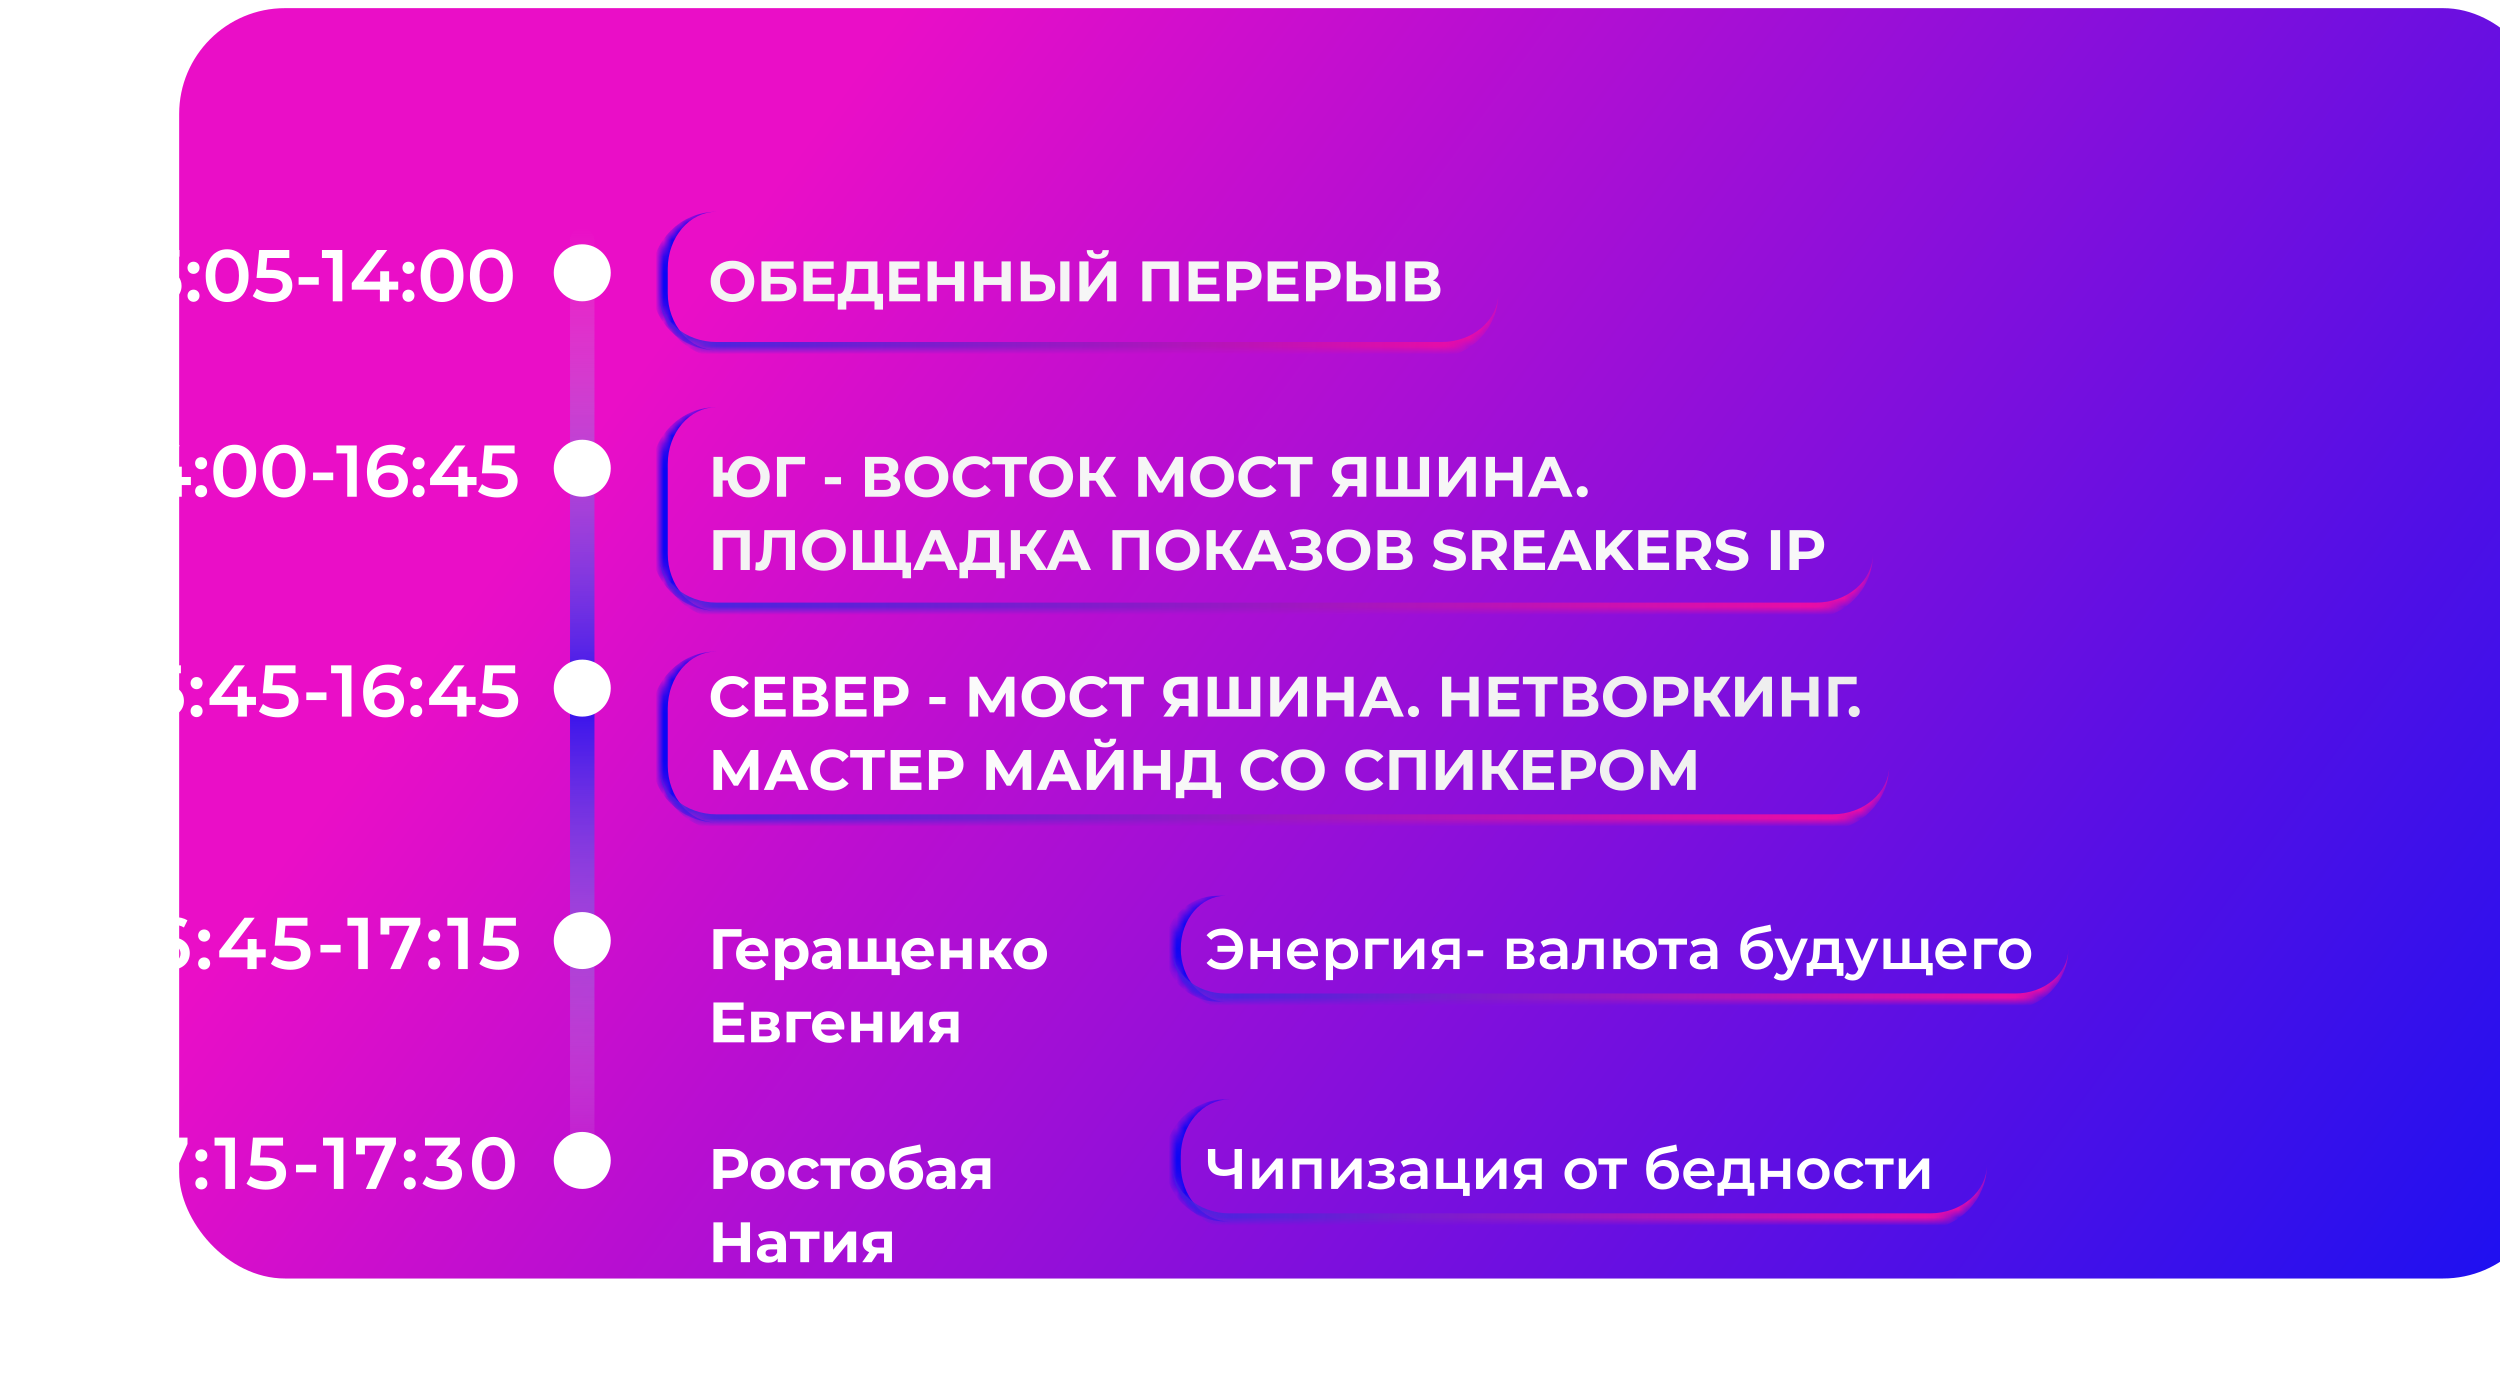 <?xml version="1.0" encoding="UTF-8"?> <svg xmlns="http://www.w3.org/2000/svg" width="307" height="169" viewBox="0 0 307 169" fill="none"> <g filter="url(#filter0_dddd_152_944)"> <rect x="1" y="11" width="291" height="156" rx="13" fill="url(#paint0_linear_152_944)"></rect> </g> <path d="M14.072 54.7H16.574V61H15.404V55.681H14.072V54.7ZM23.44 58.579V59.569H22.324V61H21.19V59.569H17.734V58.759L20.839 54.7H22.09L19.165 58.579H21.226V57.31H22.324V58.579H23.44ZM24.696 57.634C24.291 57.634 23.958 57.319 23.958 56.887C23.958 56.437 24.291 56.14 24.696 56.14C25.101 56.14 25.434 56.437 25.434 56.887C25.434 57.319 25.101 57.634 24.696 57.634ZM24.696 61.063C24.291 61.063 23.958 60.748 23.958 60.316C23.958 59.866 24.291 59.569 24.696 59.569C25.101 59.569 25.434 59.866 25.434 60.316C25.434 60.748 25.101 61.063 24.696 61.063ZM28.819 61.09C27.325 61.09 26.191 59.92 26.191 57.85C26.191 55.78 27.325 54.61 28.819 54.61C30.322 54.61 31.456 55.78 31.456 57.85C31.456 59.92 30.322 61.09 28.819 61.09ZM28.819 60.073C29.683 60.073 30.277 59.371 30.277 57.85C30.277 56.329 29.683 55.627 28.819 55.627C27.964 55.627 27.37 56.329 27.37 57.85C27.37 59.371 27.964 60.073 28.819 60.073ZM34.875 61.09C33.381 61.09 32.247 59.92 32.247 57.85C32.247 55.78 33.381 54.61 34.875 54.61C36.378 54.61 37.512 55.78 37.512 57.85C37.512 59.92 36.378 61.09 34.875 61.09ZM34.875 60.073C35.739 60.073 36.333 59.371 36.333 57.85C36.333 56.329 35.739 55.627 34.875 55.627C34.02 55.627 33.426 56.329 33.426 57.85C33.426 59.371 34.02 60.073 34.875 60.073ZM38.445 58.966V58.03H40.92V58.966H38.445ZM41.309 54.7H43.811V61H42.641V55.681H41.309V54.7ZM47.923 57.112C49.165 57.112 50.092 57.868 50.092 59.047C50.092 60.298 49.075 61.09 47.788 61.09C46.069 61.09 45.061 59.983 45.061 57.958C45.061 55.798 46.321 54.61 48.148 54.61C48.778 54.61 49.381 54.745 49.804 55.015L49.372 55.897C49.03 55.672 48.616 55.591 48.175 55.591C46.987 55.591 46.24 56.329 46.24 57.76V57.769C46.618 57.328 47.221 57.112 47.923 57.112ZM47.725 60.172C48.454 60.172 48.958 59.758 48.958 59.101C48.958 58.444 48.463 58.03 47.698 58.03C46.942 58.03 46.42 58.489 46.42 59.11C46.42 59.704 46.888 60.172 47.725 60.172ZM51.406 57.634C51.001 57.634 50.668 57.319 50.668 56.887C50.668 56.437 51.001 56.14 51.406 56.14C51.811 56.14 52.144 56.437 52.144 56.887C52.144 57.319 51.811 57.634 51.406 57.634ZM51.406 61.063C51.001 61.063 50.668 60.748 50.668 60.316C50.668 59.866 51.001 59.569 51.406 59.569C51.811 59.569 52.144 59.866 52.144 60.316C52.144 60.748 51.811 61.063 51.406 61.063ZM58.517 58.579V59.569H57.401V61H56.267V59.569H52.811V58.759L55.916 54.7H57.167L54.242 58.579H56.303V57.31H57.401V58.579H58.517ZM60.954 57.139C62.817 57.139 63.564 57.949 63.564 59.065C63.564 60.172 62.763 61.09 61.071 61.09C60.18 61.09 59.28 60.82 58.704 60.361L59.199 59.452C59.658 59.83 60.342 60.073 61.053 60.073C61.89 60.073 62.385 59.704 62.385 59.11C62.385 58.507 61.998 58.129 60.693 58.129H59.172L59.496 54.7H63.195V55.681H60.486L60.351 57.139H60.954Z" fill="white"></path> <path d="M14.072 30.7H16.574V37H15.404V31.681H14.072V30.7ZM20.506 33.301C21.694 33.454 22.297 34.165 22.297 35.11C22.297 36.172 21.496 37.09 19.804 37.09C18.913 37.09 18.022 36.82 17.437 36.361L17.941 35.452C18.391 35.83 19.075 36.073 19.786 36.073C20.623 36.073 21.118 35.704 21.118 35.119C21.118 34.552 20.704 34.183 19.75 34.183H19.174V33.382L20.605 31.681H17.743V30.7H22.036V31.483L20.506 33.301ZM23.764 33.634C23.359 33.634 23.026 33.319 23.026 32.887C23.026 32.437 23.359 32.14 23.764 32.14C24.169 32.14 24.502 32.437 24.502 32.887C24.502 33.319 24.169 33.634 23.764 33.634ZM23.764 37.063C23.359 37.063 23.026 36.748 23.026 36.316C23.026 35.866 23.359 35.569 23.764 35.569C24.169 35.569 24.502 35.866 24.502 36.316C24.502 36.748 24.169 37.063 23.764 37.063ZM27.887 37.09C26.393 37.09 25.259 35.92 25.259 33.85C25.259 31.78 26.393 30.61 27.887 30.61C29.39 30.61 30.524 31.78 30.524 33.85C30.524 35.92 29.39 37.09 27.887 37.09ZM27.887 36.073C28.751 36.073 29.345 35.371 29.345 33.85C29.345 32.329 28.751 31.627 27.887 31.627C27.032 31.627 26.438 32.329 26.438 33.85C26.438 35.371 27.032 36.073 27.887 36.073ZM33.286 33.139C35.149 33.139 35.896 33.949 35.896 35.065C35.896 36.172 35.095 37.09 33.403 37.09C32.512 37.09 31.612 36.82 31.036 36.361L31.531 35.452C31.99 35.83 32.674 36.073 33.385 36.073C34.222 36.073 34.717 35.704 34.717 35.11C34.717 34.507 34.33 34.129 33.025 34.129H31.504L31.828 30.7H35.527V31.681H32.818L32.683 33.139H33.286ZM36.67 34.966V34.03H39.145V34.966H36.67ZM39.534 30.7H42.036V37H40.866V31.681H39.534V30.7ZM48.902 34.579V35.569H47.786V37H46.652V35.569H43.196V34.759L46.301 30.7H47.552L44.627 34.579H46.688V33.31H47.786V34.579H48.902ZM50.158 33.634C49.753 33.634 49.42 33.319 49.42 32.887C49.42 32.437 49.753 32.14 50.158 32.14C50.563 32.14 50.896 32.437 50.896 32.887C50.896 33.319 50.563 33.634 50.158 33.634ZM50.158 37.063C49.753 37.063 49.42 36.748 49.42 36.316C49.42 35.866 49.753 35.569 50.158 35.569C50.563 35.569 50.896 35.866 50.896 36.316C50.896 36.748 50.563 37.063 50.158 37.063ZM54.281 37.09C52.787 37.09 51.653 35.92 51.653 33.85C51.653 31.78 52.787 30.61 54.281 30.61C55.784 30.61 56.918 31.78 56.918 33.85C56.918 35.92 55.784 37.09 54.281 37.09ZM54.281 36.073C55.145 36.073 55.739 35.371 55.739 33.85C55.739 32.329 55.145 31.627 54.281 31.627C53.426 31.627 52.832 32.329 52.832 33.85C52.832 35.371 53.426 36.073 54.281 36.073ZM60.337 37.09C58.843 37.09 57.709 35.92 57.709 33.85C57.709 31.78 58.843 30.61 60.337 30.61C61.84 30.61 62.974 31.78 62.974 33.85C62.974 35.92 61.84 37.09 60.337 37.09ZM60.337 36.073C61.2 36.073 61.794 35.371 61.794 33.85C61.794 32.329 61.2 31.627 60.337 31.627C59.481 31.627 58.888 32.329 58.888 33.85C58.888 35.371 59.481 36.073 60.337 36.073Z" fill="white"></path> <path d="M14.072 81.7H16.574V88H15.404V82.681H14.072V81.7ZM19.975 84.139C21.838 84.139 22.585 84.949 22.585 86.065C22.585 87.172 21.784 88.09 20.092 88.09C19.201 88.09 18.301 87.82 17.725 87.361L18.22 86.452C18.679 86.83 19.363 87.073 20.074 87.073C20.911 87.073 21.406 86.704 21.406 86.11C21.406 85.507 21.019 85.129 19.714 85.129H18.193L18.517 81.7H22.216V82.681H19.507L19.372 84.139H19.975ZM24.142 84.634C23.737 84.634 23.404 84.319 23.404 83.887C23.404 83.437 23.737 83.14 24.142 83.14C24.547 83.14 24.88 83.437 24.88 83.887C24.88 84.319 24.547 84.634 24.142 84.634ZM24.142 88.063C23.737 88.063 23.404 87.748 23.404 87.316C23.404 86.866 23.737 86.569 24.142 86.569C24.547 86.569 24.88 86.866 24.88 87.316C24.88 87.748 24.547 88.063 24.142 88.063ZM31.433 85.579V86.569H30.317V88H29.183V86.569H25.727V85.759L28.832 81.7H30.083L27.158 85.579H29.219V84.31H30.317V85.579H31.433ZM34.05 84.139C35.913 84.139 36.66 84.949 36.66 86.065C36.66 87.172 35.859 88.09 34.167 88.09C33.276 88.09 32.376 87.82 31.8 87.361L32.295 86.452C32.754 86.83 33.438 87.073 34.149 87.073C34.986 87.073 35.481 86.704 35.481 86.11C35.481 85.507 35.094 85.129 33.789 85.129H32.268L32.592 81.7H36.291V82.681H33.582L33.447 84.139H34.05ZM37.614 85.966V85.03H40.089V85.966H37.614ZM40.658 81.7H43.16V88H41.99V82.681H40.658V81.7ZM47.452 84.112C48.694 84.112 49.621 84.868 49.621 86.047C49.621 87.298 48.604 88.09 47.317 88.09C45.598 88.09 44.59 86.983 44.59 84.958C44.59 82.798 45.85 81.61 47.677 81.61C48.307 81.61 48.91 81.745 49.333 82.015L48.901 82.897C48.559 82.672 48.145 82.591 47.704 82.591C46.516 82.591 45.769 83.329 45.769 84.76V84.769C46.147 84.328 46.75 84.112 47.452 84.112ZM47.254 87.172C47.983 87.172 48.487 86.758 48.487 86.101C48.487 85.444 47.992 85.03 47.227 85.03C46.471 85.03 45.949 85.489 45.949 86.11C45.949 86.704 46.417 87.172 47.254 87.172ZM51.114 84.634C50.709 84.634 50.376 84.319 50.376 83.887C50.376 83.437 50.709 83.14 51.114 83.14C51.519 83.14 51.852 83.437 51.852 83.887C51.852 84.319 51.519 84.634 51.114 84.634ZM51.114 88.063C50.709 88.063 50.376 87.748 50.376 87.316C50.376 86.866 50.709 86.569 51.114 86.569C51.519 86.569 51.852 86.866 51.852 87.316C51.852 87.748 51.519 88.063 51.114 88.063ZM58.405 85.579V86.569H57.289V88H56.155V86.569H52.699V85.759L55.804 81.7H57.055L54.13 85.579H56.191V84.31H57.289V85.579H58.405ZM61.023 84.139C62.886 84.139 63.633 84.949 63.633 86.065C63.633 87.172 62.831 88.09 61.139 88.09C60.248 88.09 59.349 87.82 58.773 87.361L59.267 86.452C59.727 86.83 60.41 87.073 61.121 87.073C61.959 87.073 62.453 86.704 62.453 86.11C62.453 85.507 62.066 85.129 60.761 85.129H59.24L59.565 81.7H63.264V82.681H60.554L60.419 84.139H61.023Z" fill="white"></path> <path d="M14.072 112.7H16.574V119H15.404V113.681H14.072V112.7ZM21.136 115.112C22.378 115.112 23.305 115.868 23.305 117.047C23.305 118.298 22.288 119.09 21.001 119.09C19.282 119.09 18.274 117.983 18.274 115.958C18.274 113.798 19.534 112.61 21.361 112.61C21.991 112.61 22.594 112.745 23.017 113.015L22.585 113.897C22.243 113.672 21.829 113.591 21.388 113.591C20.2 113.591 19.453 114.329 19.453 115.76V115.769C19.831 115.328 20.434 115.112 21.136 115.112ZM20.938 118.172C21.667 118.172 22.171 117.758 22.171 117.101C22.171 116.444 21.676 116.03 20.911 116.03C20.155 116.03 19.633 116.489 19.633 117.11C19.633 117.704 20.101 118.172 20.938 118.172ZM25.068 115.634C24.663 115.634 24.33 115.319 24.33 114.887C24.33 114.437 24.663 114.14 25.068 114.14C25.473 114.14 25.806 114.437 25.806 114.887C25.806 115.319 25.473 115.634 25.068 115.634ZM25.068 119.063C24.663 119.063 24.33 118.748 24.33 118.316C24.33 117.866 24.663 117.569 25.068 117.569C25.473 117.569 25.806 117.866 25.806 118.316C25.806 118.748 25.473 119.063 25.068 119.063ZM32.63 116.579V117.569H31.514V119H30.38V117.569H26.924V116.759L30.029 112.7H31.28L28.355 116.579H30.416V115.31H31.514V116.579H32.63ZM35.517 115.139C37.38 115.139 38.127 115.949 38.127 117.065C38.127 118.172 37.326 119.09 35.634 119.09C34.743 119.09 33.843 118.82 33.267 118.361L33.762 117.452C34.221 117.83 34.905 118.073 35.616 118.073C36.453 118.073 36.948 117.704 36.948 117.11C36.948 116.507 36.561 116.129 35.256 116.129H33.735L34.059 112.7H37.758V113.681H35.049L34.914 115.139H35.517ZM39.35 116.966V116.03H41.825V116.966H39.35ZM42.665 112.7H45.167V119H43.997V113.681H42.665V112.7ZM46.722 112.7H51.618V113.483L49.17 119H47.919L50.286 113.69H47.811V114.761H46.722V112.7ZM53.318 115.634C52.913 115.634 52.58 115.319 52.58 114.887C52.58 114.437 52.913 114.14 53.318 114.14C53.723 114.14 54.056 114.437 54.056 114.887C54.056 115.319 53.723 115.634 53.318 115.634ZM53.318 119.063C52.913 119.063 52.58 118.748 52.58 118.316C52.58 117.866 52.913 117.569 53.318 117.569C53.723 117.569 54.056 117.866 54.056 118.316C54.056 118.748 53.723 119.063 53.318 119.063ZM54.939 112.7H57.441V119H56.271V113.681H54.939V112.7ZM61.112 115.139C62.975 115.139 63.722 115.949 63.722 117.065C63.722 118.172 62.921 119.09 61.229 119.09C60.338 119.09 59.438 118.82 58.862 118.361L59.357 117.452C59.816 117.83 60.5 118.073 61.211 118.073C62.048 118.073 62.543 117.704 62.543 117.11C62.543 116.507 62.156 116.129 60.851 116.129H59.33L59.654 112.7H63.353V113.681H60.644L60.509 115.139H61.112Z" fill="white"></path> <path d="M14.072 139.7H16.574V146H15.404V140.681H14.072V139.7ZM18.13 139.7H23.026V140.483L20.578 146H19.327L21.694 140.69H19.219V141.761H18.13V139.7ZM24.726 142.634C24.32 142.634 23.988 142.319 23.988 141.887C23.988 141.437 24.32 141.14 24.726 141.14C25.131 141.14 25.463 141.437 25.463 141.887C25.463 142.319 25.131 142.634 24.726 142.634ZM24.726 146.063C24.32 146.063 23.988 145.748 23.988 145.316C23.988 144.866 24.32 144.569 24.726 144.569C25.131 144.569 25.463 144.866 25.463 145.316C25.463 145.748 25.131 146.063 24.726 146.063ZM26.347 139.7H28.849V146H27.679V140.681H26.347V139.7ZM32.52 142.139C34.383 142.139 35.13 142.949 35.13 144.065C35.13 145.172 34.328 146.09 32.636 146.09C31.745 146.09 30.846 145.82 30.27 145.361L30.765 144.452C31.224 144.83 31.907 145.073 32.618 145.073C33.456 145.073 33.95 144.704 33.95 144.11C33.95 143.507 33.563 143.129 32.258 143.129H30.738L31.061 139.7H34.761V140.681H32.051L31.916 142.139H32.52ZM36.353 143.966V143.03H38.828V143.966H36.353ZM39.667 139.7H42.169V146H40.999V140.681H39.667V139.7ZM43.725 139.7H48.621V140.483L46.173 146H44.922L47.289 140.69H44.814V141.761H43.725V139.7ZM50.321 142.634C49.916 142.634 49.583 142.319 49.583 141.887C49.583 141.437 49.916 141.14 50.321 141.14C50.726 141.14 51.059 141.437 51.059 141.887C51.059 142.319 50.726 142.634 50.321 142.634ZM50.321 146.063C49.916 146.063 49.583 145.748 49.583 145.316C49.583 144.866 49.916 144.569 50.321 144.569C50.726 144.569 51.059 144.866 51.059 145.316C51.059 145.748 50.726 146.063 50.321 146.063ZM54.948 142.301C56.136 142.454 56.739 143.165 56.739 144.11C56.739 145.172 55.938 146.09 54.246 146.09C53.355 146.09 52.464 145.82 51.879 145.361L52.383 144.452C52.833 144.83 53.517 145.073 54.228 145.073C55.065 145.073 55.56 144.704 55.56 144.119C55.56 143.552 55.146 143.183 54.192 143.183H53.616V142.382L55.047 140.681H52.185V139.7H56.478V140.483L54.948 142.301ZM60.583 146.09C59.089 146.09 57.955 144.92 57.955 142.85C57.955 140.78 59.089 139.61 60.583 139.61C62.086 139.61 63.22 140.78 63.22 142.85C63.22 144.92 62.086 146.09 60.583 146.09ZM60.583 145.073C61.447 145.073 62.041 144.371 62.041 142.85C62.041 141.329 61.447 140.627 60.583 140.627C59.728 140.627 59.134 141.329 59.134 142.85C59.134 144.371 59.728 145.073 60.583 145.073Z" fill="white"></path> <path d="M91.935 56.016C92.425 56.016 92.866 56.126 93.258 56.345C93.655 56.564 93.965 56.868 94.189 57.255C94.413 57.638 94.525 58.069 94.525 58.55C94.525 59.031 94.413 59.465 94.189 59.852C93.965 60.235 93.655 60.536 93.258 60.755C92.866 60.974 92.425 61.084 91.935 61.084C91.496 61.084 91.095 60.998 90.731 60.825C90.367 60.648 90.066 60.403 89.828 60.09C89.595 59.773 89.445 59.411 89.38 59.005H88.736V61H87.609V56.1H88.736V58.025H89.394C89.469 57.633 89.623 57.285 89.856 56.982C90.094 56.674 90.393 56.436 90.752 56.268C91.111 56.1 91.506 56.016 91.935 56.016ZM91.935 60.118C92.206 60.118 92.451 60.053 92.67 59.922C92.889 59.791 93.062 59.607 93.188 59.369C93.314 59.131 93.377 58.858 93.377 58.55C93.377 58.242 93.314 57.969 93.188 57.731C93.062 57.493 92.889 57.309 92.67 57.178C92.451 57.047 92.206 56.982 91.935 56.982C91.664 56.982 91.419 57.047 91.2 57.178C90.981 57.309 90.808 57.493 90.682 57.731C90.556 57.969 90.493 58.242 90.493 58.55C90.493 58.858 90.556 59.131 90.682 59.369C90.808 59.607 90.981 59.791 91.2 59.922C91.419 60.053 91.664 60.118 91.935 60.118ZM98.86 57.024H96.529L96.536 61H95.409V56.1H98.867L98.86 57.024ZM101.296 58.592H103.277V59.467H101.296V58.592ZM109.618 58.445C109.917 58.534 110.146 58.678 110.304 58.879C110.463 59.08 110.542 59.327 110.542 59.621C110.542 60.055 110.377 60.393 110.045 60.636C109.719 60.879 109.25 61 108.638 61H106.223V56.1H108.505C109.075 56.1 109.518 56.21 109.835 56.429C110.153 56.648 110.311 56.961 110.311 57.367C110.311 57.61 110.251 57.824 110.129 58.011C110.008 58.193 109.838 58.338 109.618 58.445ZM107.35 58.13H108.407C108.655 58.13 108.841 58.081 108.967 57.983C109.093 57.88 109.156 57.731 109.156 57.535C109.156 57.344 109.091 57.197 108.96 57.094C108.834 56.991 108.65 56.94 108.407 56.94H107.35V58.13ZM108.596 60.16C109.128 60.16 109.394 59.95 109.394 59.53C109.394 59.124 109.128 58.921 108.596 58.921H107.35V60.16H108.596ZM113.777 61.084C113.268 61.084 112.809 60.974 112.398 60.755C111.992 60.536 111.672 60.235 111.439 59.852C111.21 59.465 111.096 59.031 111.096 58.55C111.096 58.069 111.21 57.638 111.439 57.255C111.672 56.868 111.992 56.564 112.398 56.345C112.809 56.126 113.268 56.016 113.777 56.016C114.286 56.016 114.743 56.126 115.149 56.345C115.555 56.564 115.875 56.868 116.108 57.255C116.341 57.638 116.458 58.069 116.458 58.55C116.458 59.031 116.341 59.465 116.108 59.852C115.875 60.235 115.555 60.536 115.149 60.755C114.743 60.974 114.286 61.084 113.777 61.084ZM113.777 60.118C114.066 60.118 114.328 60.053 114.561 59.922C114.794 59.787 114.976 59.6 115.107 59.362C115.242 59.124 115.31 58.853 115.31 58.55C115.31 58.247 115.242 57.976 115.107 57.738C114.976 57.5 114.794 57.316 114.561 57.185C114.328 57.05 114.066 56.982 113.777 56.982C113.488 56.982 113.226 57.05 112.993 57.185C112.76 57.316 112.575 57.5 112.44 57.738C112.309 57.976 112.244 58.247 112.244 58.55C112.244 58.853 112.309 59.124 112.44 59.362C112.575 59.6 112.76 59.787 112.993 59.922C113.226 60.053 113.488 60.118 113.777 60.118ZM119.649 61.084C119.149 61.084 118.697 60.977 118.291 60.762C117.889 60.543 117.572 60.242 117.339 59.859C117.11 59.472 116.996 59.035 116.996 58.55C116.996 58.065 117.11 57.631 117.339 57.248C117.572 56.861 117.889 56.56 118.291 56.345C118.697 56.126 119.152 56.016 119.656 56.016C120.08 56.016 120.463 56.091 120.804 56.24C121.149 56.389 121.438 56.604 121.672 56.884L120.944 57.556C120.612 57.173 120.202 56.982 119.712 56.982C119.408 56.982 119.138 57.05 118.9 57.185C118.662 57.316 118.475 57.5 118.34 57.738C118.209 57.976 118.144 58.247 118.144 58.55C118.144 58.853 118.209 59.124 118.34 59.362C118.475 59.6 118.662 59.787 118.9 59.922C119.138 60.053 119.408 60.118 119.712 60.118C120.202 60.118 120.612 59.924 120.944 59.537L121.672 60.209C121.438 60.494 121.149 60.711 120.804 60.86C120.458 61.009 120.073 61.084 119.649 61.084ZM126.108 57.024H124.54V61H123.42V57.024H121.859V56.1H126.108V57.024ZM129.09 61.084C128.581 61.084 128.121 60.974 127.711 60.755C127.305 60.536 126.985 60.235 126.752 59.852C126.523 59.465 126.409 59.031 126.409 58.55C126.409 58.069 126.523 57.638 126.752 57.255C126.985 56.868 127.305 56.564 127.711 56.345C128.121 56.126 128.581 56.016 129.09 56.016C129.598 56.016 130.056 56.126 130.462 56.345C130.868 56.564 131.187 56.868 131.421 57.255C131.654 57.638 131.771 58.069 131.771 58.55C131.771 59.031 131.654 59.465 131.421 59.852C131.187 60.235 130.868 60.536 130.462 60.755C130.056 60.974 129.598 61.084 129.09 61.084ZM129.09 60.118C129.379 60.118 129.64 60.053 129.874 59.922C130.107 59.787 130.289 59.6 130.42 59.362C130.555 59.124 130.623 58.853 130.623 58.55C130.623 58.247 130.555 57.976 130.42 57.738C130.289 57.5 130.107 57.316 129.874 57.185C129.64 57.05 129.379 56.982 129.09 56.982C128.8 56.982 128.539 57.05 128.306 57.185C128.072 57.316 127.888 57.5 127.753 57.738C127.622 57.976 127.557 58.247 127.557 58.55C127.557 58.853 127.622 59.124 127.753 59.362C127.888 59.6 128.072 59.787 128.306 59.922C128.539 60.053 128.8 60.118 129.09 60.118ZM134.541 59.026H133.757V61H132.63V56.1H133.757V58.081H134.569L135.857 56.1H137.054L135.451 58.466L137.103 61H135.815L134.541 59.026ZM144.233 61L144.226 58.067L142.784 60.482H142.28L140.838 58.123V61H139.774V56.1H140.712L142.546 59.145L144.352 56.1H145.29L145.297 61H144.233ZM148.852 61.084C148.344 61.084 147.884 60.974 147.473 60.755C147.067 60.536 146.748 60.235 146.514 59.852C146.286 59.465 146.171 59.031 146.171 58.55C146.171 58.069 146.286 57.638 146.514 57.255C146.748 56.868 147.067 56.564 147.473 56.345C147.884 56.126 148.344 56.016 148.852 56.016C149.361 56.016 149.818 56.126 150.224 56.345C150.63 56.564 150.95 56.868 151.183 57.255C151.417 57.638 151.533 58.069 151.533 58.55C151.533 59.031 151.417 59.465 151.183 59.852C150.95 60.235 150.63 60.536 150.224 60.755C149.818 60.974 149.361 61.084 148.852 61.084ZM148.852 60.118C149.142 60.118 149.403 60.053 149.636 59.922C149.87 59.787 150.052 59.6 150.182 59.362C150.318 59.124 150.385 58.853 150.385 58.55C150.385 58.247 150.318 57.976 150.182 57.738C150.052 57.5 149.87 57.316 149.636 57.185C149.403 57.05 149.142 56.982 148.852 56.982C148.563 56.982 148.302 57.05 148.068 57.185C147.835 57.316 147.651 57.5 147.515 57.738C147.385 57.976 147.319 58.247 147.319 58.55C147.319 58.853 147.385 59.124 147.515 59.362C147.651 59.6 147.835 59.787 148.068 59.922C148.302 60.053 148.563 60.118 148.852 60.118ZM154.724 61.084C154.225 61.084 153.772 60.977 153.366 60.762C152.965 60.543 152.647 60.242 152.414 59.859C152.185 59.472 152.071 59.035 152.071 58.55C152.071 58.065 152.185 57.631 152.414 57.248C152.647 56.861 152.965 56.56 153.366 56.345C153.772 56.126 154.227 56.016 154.731 56.016C155.156 56.016 155.538 56.091 155.879 56.24C156.224 56.389 156.514 56.604 156.747 56.884L156.019 57.556C155.688 57.173 155.277 56.982 154.787 56.982C154.484 56.982 154.213 57.05 153.975 57.185C153.737 57.316 153.55 57.5 153.415 57.738C153.284 57.976 153.219 58.247 153.219 58.55C153.219 58.853 153.284 59.124 153.415 59.362C153.55 59.6 153.737 59.787 153.975 59.922C154.213 60.053 154.484 60.118 154.787 60.118C155.277 60.118 155.688 59.924 156.019 59.537L156.747 60.209C156.514 60.494 156.224 60.711 155.879 60.86C155.534 61.009 155.149 61.084 154.724 61.084ZM161.183 57.024H159.615V61H158.495V57.024H156.934V56.1H161.183V57.024ZM167.791 56.1V61H166.671V59.698H165.635L164.767 61H163.57L164.592 59.523C164.26 59.388 164.006 59.185 163.829 58.914C163.651 58.639 163.563 58.31 163.563 57.927C163.563 57.549 163.649 57.225 163.822 56.954C163.994 56.679 164.239 56.469 164.557 56.324C164.874 56.175 165.247 56.1 165.677 56.1H167.791ZM165.705 57.024C165.383 57.024 165.135 57.099 164.963 57.248C164.795 57.397 164.711 57.619 164.711 57.913C164.711 58.198 164.792 58.417 164.956 58.571C165.119 58.725 165.359 58.802 165.677 58.802H166.671V57.024H165.705ZM175.486 56.1V61H169.018V56.1H170.145V60.076H171.692V56.1H172.819V60.076H174.359V56.1H175.486ZM176.702 56.1H177.829V59.292L180.167 56.1H181.231V61H180.111V57.815L177.773 61H176.702V56.1ZM186.945 56.1V61H185.811V58.991H183.585V61H182.451V56.1H183.585V58.032H185.811V56.1H186.945ZM191.49 59.95H189.215L188.781 61H187.619L189.803 56.1H190.923L193.114 61H191.924L191.49 59.95ZM191.133 59.089L190.356 57.213L189.579 59.089H191.133ZM194.298 61.056C194.107 61.056 193.946 60.991 193.815 60.86C193.684 60.729 193.619 60.566 193.619 60.37C193.619 60.169 193.684 60.008 193.815 59.887C193.946 59.761 194.107 59.698 194.298 59.698C194.489 59.698 194.65 59.761 194.781 59.887C194.912 60.008 194.977 60.169 194.977 60.37C194.977 60.566 194.912 60.729 194.781 60.86C194.65 60.991 194.489 61.056 194.298 61.056ZM92.075 65.1V70H90.948V66.024H88.736V70H87.609V65.1H92.075ZM97.624 65.1V70H96.504V66.024H94.823L94.788 67.046C94.765 67.741 94.709 68.306 94.621 68.74C94.532 69.169 94.382 69.501 94.172 69.734C93.967 69.963 93.678 70.077 93.305 70.077C93.15 70.077 92.964 70.051 92.745 70L92.814 69.041C92.875 69.06 92.943 69.069 93.017 69.069C93.288 69.069 93.477 68.91 93.585 68.593C93.692 68.271 93.76 67.769 93.787 67.088L93.858 65.1H97.624ZM101.185 70.084C100.677 70.084 100.217 69.974 99.806 69.755C99.4 69.536 99.081 69.235 98.847 68.852C98.619 68.465 98.504 68.031 98.504 67.55C98.504 67.069 98.619 66.638 98.847 66.255C99.081 65.868 99.4 65.564 99.806 65.345C100.217 65.126 100.677 65.016 101.185 65.016C101.694 65.016 102.151 65.126 102.557 65.345C102.963 65.564 103.283 65.868 103.516 66.255C103.75 66.638 103.866 67.069 103.866 67.55C103.866 68.031 103.75 68.465 103.516 68.852C103.283 69.235 102.963 69.536 102.557 69.755C102.151 69.974 101.694 70.084 101.185 70.084ZM101.185 69.118C101.475 69.118 101.736 69.053 101.969 68.922C102.203 68.787 102.385 68.6 102.515 68.362C102.651 68.124 102.718 67.853 102.718 67.55C102.718 67.247 102.651 66.976 102.515 66.738C102.385 66.5 102.203 66.316 101.969 66.185C101.736 66.05 101.475 65.982 101.185 65.982C100.896 65.982 100.635 66.05 100.401 66.185C100.168 66.316 99.984 66.5 99.848 66.738C99.718 66.976 99.652 67.247 99.652 67.55C99.652 67.853 99.718 68.124 99.848 68.362C99.984 68.6 100.168 68.787 100.401 68.922C100.635 69.053 100.896 69.118 101.185 69.118ZM111.208 65.1V70H104.74V65.1H105.867V69.076H107.414V65.1H108.541V69.076H110.081V65.1H111.208ZM111.873 69.076V71.015H110.823V70H110.06V69.076H111.873ZM116.008 68.95H113.733L113.299 70H112.137L114.321 65.1H115.441L117.632 70H116.442L116.008 68.95ZM115.651 68.089L114.874 66.213L114.097 68.089H115.651ZM123.377 69.076V71.015H122.327V70H118.869V71.015H117.819L117.826 69.076H118.022C118.316 69.067 118.524 68.852 118.645 68.432C118.766 68.012 118.841 67.412 118.869 66.633L118.925 65.1H122.691V69.076H123.377ZM119.87 66.738C119.847 67.321 119.798 67.811 119.723 68.208C119.648 68.6 119.534 68.889 119.38 69.076H121.571V66.024H119.891L119.87 66.738ZM126.037 68.026H125.253V70H124.126V65.1H125.253V67.081H126.065L127.353 65.1H128.55L126.947 67.466L128.599 70H127.311L126.037 68.026ZM132.353 68.95H130.078L129.644 70H128.482L130.666 65.1H131.786L133.977 70H132.787L132.353 68.95ZM131.996 68.089L131.219 66.213L130.442 68.089H131.996ZM141.075 65.1V70H139.948V66.024H137.736V70H136.609V65.1H141.075ZM144.628 70.084C144.119 70.084 143.659 69.974 143.249 69.755C142.843 69.536 142.523 69.235 142.29 68.852C142.061 68.465 141.947 68.031 141.947 67.55C141.947 67.069 142.061 66.638 142.29 66.255C142.523 65.868 142.843 65.564 143.249 65.345C143.659 65.126 144.119 65.016 144.628 65.016C145.136 65.016 145.594 65.126 146 65.345C146.406 65.564 146.725 65.868 146.959 66.255C147.192 66.638 147.309 67.069 147.309 67.55C147.309 68.031 147.192 68.465 146.959 68.852C146.725 69.235 146.406 69.536 146 69.755C145.594 69.974 145.136 70.084 144.628 70.084ZM144.628 69.118C144.917 69.118 145.178 69.053 145.412 68.922C145.645 68.787 145.827 68.6 145.958 68.362C146.093 68.124 146.161 67.853 146.161 67.55C146.161 67.247 146.093 66.976 145.958 66.738C145.827 66.5 145.645 66.316 145.412 66.185C145.178 66.05 144.917 65.982 144.628 65.982C144.338 65.982 144.077 66.05 143.844 66.185C143.61 66.316 143.426 66.5 143.291 66.738C143.16 66.976 143.095 67.247 143.095 67.55C143.095 67.853 143.16 68.124 143.291 68.362C143.426 68.6 143.61 68.787 143.844 68.922C144.077 69.053 144.338 69.118 144.628 69.118ZM150.079 68.026H149.295V70H148.168V65.1H149.295V67.081H150.107L151.395 65.1H152.592L150.989 67.466L152.641 70H151.353L150.079 68.026ZM156.395 68.95H154.12L153.686 70H152.524L154.708 65.1H155.828L158.019 70H156.829L156.395 68.95ZM156.038 68.089L155.261 66.213L154.484 68.089H156.038ZM161.455 67.445C161.739 67.543 161.961 67.697 162.12 67.907C162.283 68.112 162.365 68.353 162.365 68.628C162.365 68.927 162.267 69.186 162.071 69.405C161.875 69.624 161.609 69.792 161.273 69.909C160.941 70.026 160.577 70.084 160.181 70.084C159.845 70.084 159.509 70.042 159.173 69.958C158.841 69.874 158.526 69.746 158.228 69.573L158.578 68.761C158.792 68.892 159.028 68.992 159.285 69.062C159.546 69.127 159.8 69.16 160.048 69.16C160.384 69.16 160.661 69.099 160.881 68.978C161.105 68.857 161.217 68.686 161.217 68.467C161.217 68.285 161.14 68.147 160.986 68.054C160.836 67.961 160.631 67.914 160.37 67.914H159.173V67.06H160.286C160.514 67.06 160.692 67.013 160.818 66.92C160.948 66.827 161.014 66.698 161.014 66.535C161.014 66.344 160.92 66.194 160.734 66.087C160.552 65.98 160.316 65.926 160.027 65.926C159.812 65.926 159.59 65.956 159.362 66.017C159.133 66.073 158.916 66.159 158.711 66.276L158.368 65.394C158.886 65.128 159.446 64.995 160.048 64.995C160.43 64.995 160.783 65.051 161.105 65.163C161.427 65.275 161.683 65.438 161.875 65.653C162.066 65.868 162.162 66.117 162.162 66.402C162.162 66.635 162.099 66.843 161.973 67.025C161.847 67.207 161.674 67.347 161.455 67.445ZM165.6 70.084C165.092 70.084 164.632 69.974 164.221 69.755C163.815 69.536 163.496 69.235 163.262 68.852C163.034 68.465 162.919 68.031 162.919 67.55C162.919 67.069 163.034 66.638 163.262 66.255C163.496 65.868 163.815 65.564 164.221 65.345C164.632 65.126 165.092 65.016 165.6 65.016C166.109 65.016 166.566 65.126 166.972 65.345C167.378 65.564 167.698 65.868 167.931 66.255C168.165 66.638 168.281 67.069 168.281 67.55C168.281 68.031 168.165 68.465 167.931 68.852C167.698 69.235 167.378 69.536 166.972 69.755C166.566 69.974 166.109 70.084 165.6 70.084ZM165.6 69.118C165.89 69.118 166.151 69.053 166.384 68.922C166.618 68.787 166.8 68.6 166.93 68.362C167.066 68.124 167.133 67.853 167.133 67.55C167.133 67.247 167.066 66.976 166.93 66.738C166.8 66.5 166.618 66.316 166.384 66.185C166.151 66.05 165.89 65.982 165.6 65.982C165.311 65.982 165.05 66.05 164.816 66.185C164.583 66.316 164.399 66.5 164.263 66.738C164.133 66.976 164.067 67.247 164.067 67.55C164.067 67.853 164.133 68.124 164.263 68.362C164.399 68.6 164.583 68.787 164.816 68.922C165.05 69.053 165.311 69.118 165.6 69.118ZM172.55 67.445C172.849 67.534 173.077 67.678 173.236 67.879C173.395 68.08 173.474 68.327 173.474 68.621C173.474 69.055 173.308 69.393 172.977 69.636C172.65 69.879 172.181 70 171.57 70H169.155V65.1H171.437C172.006 65.1 172.45 65.21 172.767 65.429C173.084 65.648 173.243 65.961 173.243 66.367C173.243 66.61 173.182 66.824 173.061 67.011C172.94 67.193 172.769 67.338 172.55 67.445ZM170.282 67.13H171.339C171.586 67.13 171.773 67.081 171.899 66.983C172.025 66.88 172.088 66.731 172.088 66.535C172.088 66.344 172.023 66.197 171.892 66.094C171.766 65.991 171.582 65.94 171.339 65.94H170.282V67.13ZM171.528 69.16C172.06 69.16 172.326 68.95 172.326 68.53C172.326 68.124 172.06 67.921 171.528 67.921H170.282V69.16H171.528ZM177.935 70.084C177.548 70.084 177.172 70.033 176.808 69.93C176.449 69.823 176.159 69.685 175.94 69.517L176.325 68.663C176.535 68.817 176.785 68.941 177.074 69.034C177.363 69.127 177.653 69.174 177.942 69.174C178.264 69.174 178.502 69.127 178.656 69.034C178.81 68.936 178.887 68.808 178.887 68.649C178.887 68.532 178.84 68.437 178.747 68.362C178.658 68.283 178.542 68.22 178.397 68.173C178.257 68.126 178.066 68.075 177.823 68.019C177.45 67.93 177.144 67.842 176.906 67.753C176.668 67.664 176.463 67.522 176.29 67.326C176.122 67.13 176.038 66.869 176.038 66.542C176.038 66.257 176.115 66.001 176.269 65.772C176.423 65.539 176.654 65.354 176.962 65.219C177.275 65.084 177.655 65.016 178.103 65.016C178.416 65.016 178.721 65.053 179.02 65.128C179.319 65.203 179.58 65.31 179.804 65.45L179.454 66.311C179.001 66.054 178.549 65.926 178.096 65.926C177.779 65.926 177.543 65.977 177.389 66.08C177.24 66.183 177.165 66.318 177.165 66.486C177.165 66.654 177.251 66.78 177.424 66.864C177.601 66.943 177.87 67.023 178.229 67.102C178.602 67.191 178.908 67.279 179.146 67.368C179.384 67.457 179.587 67.597 179.755 67.788C179.928 67.979 180.014 68.238 180.014 68.565C180.014 68.845 179.935 69.102 179.776 69.335C179.622 69.564 179.389 69.746 179.076 69.881C178.763 70.016 178.383 70.084 177.935 70.084ZM183.911 70L182.966 68.635H182.91H181.923V70H180.789V65.1H182.91C183.344 65.1 183.72 65.172 184.037 65.317C184.359 65.462 184.606 65.667 184.779 65.933C184.952 66.199 185.038 66.514 185.038 66.878C185.038 67.242 184.949 67.557 184.772 67.823C184.599 68.084 184.352 68.285 184.03 68.425L185.129 70H183.911ZM183.89 66.878C183.89 66.603 183.801 66.393 183.624 66.248C183.447 66.099 183.188 66.024 182.847 66.024H181.923V67.732H182.847C183.188 67.732 183.447 67.657 183.624 67.508C183.801 67.359 183.89 67.149 183.89 66.878ZM189.73 69.09V70H185.936V65.1H189.639V66.01H187.063V67.074H189.338V67.956H187.063V69.09H189.73ZM193.86 68.95H191.585L191.151 70H189.989L192.173 65.1H193.293L195.484 70H194.294L193.86 68.95ZM193.503 68.089L192.726 66.213L191.949 68.089H193.503ZM197.777 68.075L197.119 68.761V70H195.992V65.1H197.119V67.389L199.289 65.1H200.549L198.519 67.284L200.668 70H199.345L197.777 68.075ZM204.968 69.09V70H201.174V65.1H204.877V66.01H202.301V67.074H204.576V67.956H202.301V69.09H204.968ZM208.992 70L208.047 68.635H207.991H207.004V70H205.87V65.1H207.991C208.425 65.1 208.801 65.172 209.118 65.317C209.44 65.462 209.687 65.667 209.86 65.933C210.033 66.199 210.119 66.514 210.119 66.878C210.119 67.242 210.03 67.557 209.853 67.823C209.68 68.084 209.433 68.285 209.111 68.425L210.21 70H208.992ZM208.971 66.878C208.971 66.603 208.882 66.393 208.705 66.248C208.528 66.099 208.269 66.024 207.928 66.024H207.004V67.732H207.928C208.269 67.732 208.528 67.657 208.705 67.508C208.882 67.359 208.971 67.149 208.971 66.878ZM212.628 70.084C212.24 70.084 211.865 70.033 211.501 69.93C211.141 69.823 210.852 69.685 210.633 69.517L211.018 68.663C211.228 68.817 211.477 68.941 211.767 69.034C212.056 69.127 212.345 69.174 212.635 69.174C212.957 69.174 213.195 69.127 213.349 69.034C213.503 68.936 213.58 68.808 213.58 68.649C213.58 68.532 213.533 68.437 213.44 68.362C213.351 68.283 213.234 68.22 213.09 68.173C212.95 68.126 212.758 68.075 212.516 68.019C212.142 67.93 211.837 67.842 211.599 67.753C211.361 67.664 211.155 67.522 210.983 67.326C210.815 67.13 210.731 66.869 210.731 66.542C210.731 66.257 210.808 66.001 210.962 65.772C211.116 65.539 211.347 65.354 211.655 65.219C211.967 65.084 212.348 65.016 212.796 65.016C213.108 65.016 213.414 65.053 213.713 65.128C214.011 65.203 214.273 65.31 214.497 65.45L214.147 66.311C213.694 66.054 213.241 65.926 212.789 65.926C212.471 65.926 212.236 65.977 212.082 66.08C211.932 66.183 211.858 66.318 211.858 66.486C211.858 66.654 211.944 66.78 212.117 66.864C212.294 66.943 212.562 67.023 212.922 67.102C213.295 67.191 213.601 67.279 213.839 67.368C214.077 67.457 214.28 67.597 214.448 67.788C214.62 67.979 214.707 68.238 214.707 68.565C214.707 68.845 214.627 69.102 214.469 69.335C214.315 69.564 214.081 69.746 213.769 69.881C213.456 70.016 213.076 70.084 212.628 70.084ZM217.464 65.1H218.598V70H217.464V65.1ZM221.882 65.1C222.316 65.1 222.691 65.172 223.009 65.317C223.331 65.462 223.578 65.667 223.751 65.933C223.923 66.199 224.01 66.514 224.01 66.878C224.01 67.237 223.923 67.552 223.751 67.823C223.578 68.089 223.331 68.294 223.009 68.439C222.691 68.579 222.316 68.649 221.882 68.649H220.895V70H219.761V65.1H221.882ZM221.819 67.725C222.159 67.725 222.418 67.653 222.596 67.508C222.773 67.359 222.862 67.149 222.862 66.878C222.862 66.603 222.773 66.393 222.596 66.248C222.418 66.099 222.159 66.024 221.819 66.024H220.895V67.725H221.819Z" fill="url(#paint1_linear_152_944)"></path> <path d="M89.947 37.084C89.438 37.084 88.979 36.974 88.568 36.755C88.162 36.536 87.842 36.235 87.609 35.852C87.38 35.465 87.266 35.031 87.266 34.55C87.266 34.069 87.38 33.638 87.609 33.255C87.842 32.868 88.162 32.564 88.568 32.345C88.979 32.126 89.438 32.016 89.947 32.016C90.456 32.016 90.913 32.126 91.319 32.345C91.725 32.564 92.045 32.868 92.278 33.255C92.511 33.638 92.628 34.069 92.628 34.55C92.628 35.031 92.511 35.465 92.278 35.852C92.045 36.235 91.725 36.536 91.319 36.755C90.913 36.974 90.456 37.084 89.947 37.084ZM89.947 36.118C90.236 36.118 90.498 36.053 90.731 35.922C90.964 35.787 91.146 35.6 91.277 35.362C91.412 35.124 91.48 34.853 91.48 34.55C91.48 34.247 91.412 33.976 91.277 33.738C91.146 33.5 90.964 33.316 90.731 33.185C90.498 33.05 90.236 32.982 89.947 32.982C89.658 32.982 89.396 33.05 89.163 33.185C88.93 33.316 88.745 33.5 88.61 33.738C88.479 33.976 88.414 34.247 88.414 34.55C88.414 34.853 88.479 35.124 88.61 35.362C88.745 35.6 88.93 35.787 89.163 35.922C89.396 36.053 89.658 36.118 89.947 36.118ZM93.502 32.1H97.457V33.003H94.629V34.011H95.987C96.579 34.011 97.03 34.135 97.338 34.382C97.65 34.629 97.807 34.986 97.807 35.453C97.807 35.943 97.634 36.323 97.289 36.594C96.943 36.865 96.456 37 95.826 37H93.502V32.1ZM95.763 36.16C96.052 36.16 96.274 36.104 96.428 35.992C96.582 35.875 96.659 35.707 96.659 35.488C96.659 35.059 96.36 34.844 95.763 34.844H94.629V36.16H95.763ZM102.464 36.09V37H98.669V32.1H102.373V33.01H99.796V34.074H102.072V34.956H99.796V36.09H102.464ZM108.434 36.076V38.015H107.384V37H103.926V38.015H102.876L102.883 36.076H103.079C103.373 36.067 103.58 35.852 103.702 35.432C103.823 35.012 103.898 34.412 103.926 33.633L103.982 32.1H107.748V36.076H108.434ZM104.927 33.738C104.903 34.321 104.854 34.811 104.78 35.208C104.705 35.6 104.591 35.889 104.437 36.076H106.628V33.024H104.948L104.927 33.738ZM112.991 36.09V37H109.197V32.1H112.9V33.01H110.324V34.074H112.599V34.956H110.324V36.09H112.991ZM118.401 32.1V37H117.267V34.991H115.041V37H113.907V32.1H115.041V34.032H117.267V32.1H118.401ZM124.123 32.1V37H122.989V34.991H120.763V37H119.629V32.1H120.763V34.032H122.989V32.1H124.123ZM127.723 33.71C128.321 33.71 128.778 33.843 129.095 34.109C129.417 34.375 129.578 34.769 129.578 35.292C129.578 35.847 129.401 36.272 129.046 36.566C128.696 36.855 128.202 37 127.562 37H125.35V32.1H126.477V33.71H127.723ZM127.499 36.16C127.793 36.16 128.022 36.088 128.185 35.943C128.353 35.798 128.437 35.588 128.437 35.313C128.437 34.804 128.125 34.55 127.499 34.55H126.477V36.16H127.499ZM130.201 32.1H131.328V37H130.201V32.1ZM132.548 32.1H133.675V35.292L136.013 32.1H137.077V37H135.957V33.815L133.619 37H132.548V32.1ZM134.809 31.785C133.913 31.785 133.461 31.428 133.451 30.714H134.228C134.238 31.055 134.431 31.225 134.809 31.225C134.996 31.225 135.138 31.183 135.236 31.099C135.334 31.01 135.386 30.882 135.39 30.714H136.167C136.163 31.064 136.048 31.33 135.824 31.512C135.6 31.694 135.262 31.785 134.809 31.785ZM144.746 32.1V37H143.619V33.024H141.407V37H140.28V32.1H144.746ZM149.755 36.09V37H145.961V32.1H149.664V33.01H147.088V34.074H149.363V34.956H147.088V36.09H149.755ZM152.792 32.1C153.226 32.1 153.601 32.172 153.919 32.317C154.241 32.462 154.488 32.667 154.661 32.933C154.833 33.199 154.92 33.514 154.92 33.878C154.92 34.237 154.833 34.552 154.661 34.823C154.488 35.089 154.241 35.294 153.919 35.439C153.601 35.579 153.226 35.649 152.792 35.649H151.805V37H150.671V32.1H152.792ZM152.729 34.725C153.069 34.725 153.328 34.653 153.506 34.508C153.683 34.359 153.772 34.149 153.772 33.878C153.772 33.603 153.683 33.393 153.506 33.248C153.328 33.099 153.069 33.024 152.729 33.024H151.805V34.725H152.729ZM159.462 36.09V37H155.668V32.1H159.371V33.01H156.795V34.074H159.07V34.956H156.795V36.09H159.462ZM162.499 32.1C162.933 32.1 163.308 32.172 163.626 32.317C163.948 32.462 164.195 32.667 164.368 32.933C164.54 33.199 164.627 33.514 164.627 33.878C164.627 34.237 164.54 34.552 164.368 34.823C164.195 35.089 163.948 35.294 163.626 35.439C163.308 35.579 162.933 35.649 162.499 35.649H161.512V37H160.378V32.1H162.499ZM162.436 34.725C162.776 34.725 163.035 34.653 163.213 34.508C163.39 34.359 163.479 34.149 163.479 33.878C163.479 33.603 163.39 33.393 163.213 33.248C163.035 33.099 162.776 33.024 162.436 33.024H161.512V34.725H162.436ZM167.748 33.71C168.345 33.71 168.802 33.843 169.12 34.109C169.442 34.375 169.603 34.769 169.603 35.292C169.603 35.847 169.425 36.272 169.071 36.566C168.721 36.855 168.226 37 167.587 37H165.375V32.1H166.502V33.71H167.748ZM167.524 36.16C167.818 36.16 168.046 36.088 168.21 35.943C168.378 35.798 168.462 35.588 168.462 35.313C168.462 34.804 168.149 34.55 167.524 34.55H166.502V36.16H167.524ZM170.226 32.1H171.353V37H170.226V32.1ZM175.968 34.445C176.267 34.534 176.495 34.678 176.654 34.879C176.813 35.08 176.892 35.327 176.892 35.621C176.892 36.055 176.726 36.393 176.395 36.636C176.068 36.879 175.599 37 174.988 37H172.573V32.1H174.855C175.424 32.1 175.868 32.21 176.185 32.429C176.502 32.648 176.661 32.961 176.661 33.367C176.661 33.61 176.6 33.824 176.479 34.011C176.358 34.193 176.187 34.338 175.968 34.445ZM173.7 34.13H174.757C175.004 34.13 175.191 34.081 175.317 33.983C175.443 33.88 175.506 33.731 175.506 33.535C175.506 33.344 175.441 33.197 175.31 33.094C175.184 32.991 175 32.94 174.757 32.94H173.7V34.13ZM174.946 36.16C175.478 36.16 175.744 35.95 175.744 35.53C175.744 35.124 175.478 34.921 174.946 34.921H173.7V36.16H174.946Z" fill="url(#paint2_linear_152_944)"></path> <path d="M89.926 88.084C89.427 88.084 88.974 87.977 88.568 87.762C88.167 87.543 87.849 87.242 87.616 86.859C87.387 86.472 87.273 86.035 87.273 85.55C87.273 85.065 87.387 84.631 87.616 84.248C87.849 83.861 88.167 83.56 88.568 83.345C88.974 83.126 89.429 83.016 89.933 83.016C90.358 83.016 90.74 83.091 91.081 83.24C91.426 83.389 91.716 83.604 91.949 83.884L91.221 84.556C90.89 84.173 90.479 83.982 89.989 83.982C89.686 83.982 89.415 84.05 89.177 84.185C88.939 84.316 88.752 84.5 88.617 84.738C88.486 84.976 88.421 85.247 88.421 85.55C88.421 85.853 88.486 86.124 88.617 86.362C88.752 86.6 88.939 86.787 89.177 86.922C89.415 87.053 89.686 87.118 89.989 87.118C90.479 87.118 90.89 86.924 91.221 86.537L91.949 87.209C91.716 87.494 91.426 87.711 91.081 87.86C90.736 88.009 90.351 88.084 89.926 88.084ZM96.482 87.09V88H92.688V83.1H96.391V84.01H93.815V85.074H96.09V85.956H93.815V87.09H96.482ZM100.793 85.445C101.092 85.534 101.32 85.678 101.479 85.879C101.638 86.08 101.717 86.327 101.717 86.621C101.717 87.055 101.551 87.393 101.22 87.636C100.893 87.879 100.424 88 99.813 88H97.398V83.1H99.68C100.249 83.1 100.693 83.21 101.01 83.429C101.327 83.648 101.486 83.961 101.486 84.367C101.486 84.61 101.425 84.824 101.304 85.011C101.183 85.193 101.012 85.338 100.793 85.445ZM98.525 85.13H99.582C99.829 85.13 100.016 85.081 100.142 84.983C100.268 84.88 100.331 84.731 100.331 84.535C100.331 84.344 100.266 84.197 100.135 84.094C100.009 83.991 99.825 83.94 99.582 83.94H98.525V85.13ZM99.771 87.16C100.303 87.16 100.569 86.95 100.569 86.53C100.569 86.124 100.303 85.921 99.771 85.921H98.525V87.16H99.771ZM106.408 87.09V88H102.614V83.1H106.317V84.01H103.741V85.074H106.016V85.956H103.741V87.09H106.408ZM109.445 83.1C109.879 83.1 110.255 83.172 110.572 83.317C110.894 83.462 111.141 83.667 111.314 83.933C111.487 84.199 111.573 84.514 111.573 84.878C111.573 85.237 111.487 85.552 111.314 85.823C111.141 86.089 110.894 86.294 110.572 86.439C110.255 86.579 109.879 86.649 109.445 86.649H108.458V88H107.324V83.1H109.445ZM109.382 85.725C109.723 85.725 109.982 85.653 110.159 85.508C110.336 85.359 110.425 85.149 110.425 84.878C110.425 84.603 110.336 84.393 110.159 84.248C109.982 84.099 109.723 84.024 109.382 84.024H108.458V85.725H109.382ZM114.127 85.592H116.108V86.467H114.127V85.592ZM123.513 88L123.506 85.067L122.064 87.482H121.56L120.118 85.123V88H119.054V83.1H119.992L121.826 86.145L123.632 83.1H124.57L124.577 88H123.513ZM128.133 88.084C127.624 88.084 127.164 87.974 126.754 87.755C126.348 87.536 126.028 87.235 125.795 86.852C125.566 86.465 125.452 86.031 125.452 85.55C125.452 85.069 125.566 84.638 125.795 84.255C126.028 83.868 126.348 83.564 126.754 83.345C127.164 83.126 127.624 83.016 128.133 83.016C128.641 83.016 129.099 83.126 129.505 83.345C129.911 83.564 130.23 83.868 130.464 84.255C130.697 84.638 130.814 85.069 130.814 85.55C130.814 86.031 130.697 86.465 130.464 86.852C130.23 87.235 129.911 87.536 129.505 87.755C129.099 87.974 128.641 88.084 128.133 88.084ZM128.133 87.118C128.422 87.118 128.683 87.053 128.917 86.922C129.15 86.787 129.332 86.6 129.463 86.362C129.598 86.124 129.666 85.853 129.666 85.55C129.666 85.247 129.598 84.976 129.463 84.738C129.332 84.5 129.15 84.316 128.917 84.185C128.683 84.05 128.422 83.982 128.133 83.982C127.843 83.982 127.582 84.05 127.349 84.185C127.115 84.316 126.931 84.5 126.796 84.738C126.665 84.976 126.6 85.247 126.6 85.55C126.6 85.853 126.665 86.124 126.796 86.362C126.931 86.6 127.115 86.787 127.349 86.922C127.582 87.053 127.843 87.118 128.133 87.118ZM134.004 88.084C133.505 88.084 133.052 87.977 132.646 87.762C132.245 87.543 131.927 87.242 131.694 86.859C131.465 86.472 131.351 86.035 131.351 85.55C131.351 85.065 131.465 84.631 131.694 84.248C131.927 83.861 132.245 83.56 132.646 83.345C133.052 83.126 133.507 83.016 134.011 83.016C134.436 83.016 134.818 83.091 135.159 83.24C135.504 83.389 135.794 83.604 136.027 83.884L135.299 84.556C134.968 84.173 134.557 83.982 134.067 83.982C133.764 83.982 133.493 84.05 133.255 84.185C133.017 84.316 132.83 84.5 132.695 84.738C132.564 84.976 132.499 85.247 132.499 85.55C132.499 85.853 132.564 86.124 132.695 86.362C132.83 86.6 133.017 86.787 133.255 86.922C133.493 87.053 133.764 87.118 134.067 87.118C134.557 87.118 134.968 86.924 135.299 86.537L136.027 87.209C135.794 87.494 135.504 87.711 135.159 87.86C134.814 88.009 134.429 88.084 134.004 88.084ZM140.463 84.024H138.895V88H137.775V84.024H136.214V83.1H140.463V84.024ZM147.071 83.1V88H145.951V86.698H144.915L144.047 88H142.85L143.872 86.523C143.54 86.388 143.286 86.185 143.109 85.914C142.931 85.639 142.843 85.31 142.843 84.927C142.843 84.549 142.929 84.225 143.102 83.954C143.274 83.679 143.519 83.469 143.837 83.324C144.154 83.175 144.527 83.1 144.957 83.1H147.071ZM144.985 84.024C144.663 84.024 144.415 84.099 144.243 84.248C144.075 84.397 143.991 84.619 143.991 84.913C143.991 85.198 144.072 85.417 144.236 85.571C144.399 85.725 144.639 85.802 144.957 85.802H145.951V84.024H144.985ZM154.766 83.1V88H148.298V83.1H149.425V87.076H150.972V83.1H152.099V87.076H153.639V83.1H154.766ZM155.982 83.1H157.109V86.292L159.447 83.1H160.511V88H159.391V84.815L157.053 88H155.982V83.1ZM166.225 83.1V88H165.091V85.991H162.865V88H161.731V83.1H162.865V85.032H165.091V83.1H166.225ZM170.771 86.95H168.496L168.062 88H166.9L169.084 83.1H170.204L172.395 88H171.205L170.771 86.95ZM170.414 86.089L169.637 84.213L168.86 86.089H170.414ZM173.578 88.056C173.387 88.056 173.226 87.991 173.095 87.86C172.964 87.729 172.899 87.566 172.899 87.37C172.899 87.169 172.964 87.008 173.095 86.887C173.226 86.761 173.387 86.698 173.578 86.698C173.769 86.698 173.93 86.761 174.061 86.887C174.192 87.008 174.257 87.169 174.257 87.37C174.257 87.566 174.192 87.729 174.061 87.86C173.93 87.991 173.769 88.056 173.578 88.056ZM181.579 83.1V88H180.445V85.991H178.219V88H177.085V83.1H178.219V85.032H180.445V83.1H181.579ZM186.6 87.09V88H182.806V83.1H186.509V84.01H183.933V85.074H186.208V85.956H183.933V87.09H186.6ZM191.261 84.024H189.693V88H188.573V84.024H187.012V83.1H191.261V84.024ZM195.368 85.445C195.667 85.534 195.896 85.678 196.054 85.879C196.213 86.08 196.292 86.327 196.292 86.621C196.292 87.055 196.127 87.393 195.795 87.636C195.469 87.879 195 88 194.388 88H191.973V83.1H194.255C194.825 83.1 195.268 83.21 195.585 83.429C195.903 83.648 196.061 83.961 196.061 84.367C196.061 84.61 196.001 84.824 195.879 85.011C195.758 85.193 195.588 85.338 195.368 85.445ZM193.1 85.13H194.157C194.405 85.13 194.591 85.081 194.717 84.983C194.843 84.88 194.906 84.731 194.906 84.535C194.906 84.344 194.841 84.197 194.71 84.094C194.584 83.991 194.4 83.94 194.157 83.94H193.1V85.13ZM194.346 87.16C194.878 87.16 195.144 86.95 195.144 86.53C195.144 86.124 194.878 85.921 194.346 85.921H193.1V87.16H194.346ZM199.527 88.084C199.018 88.084 198.559 87.974 198.148 87.755C197.742 87.536 197.422 87.235 197.189 86.852C196.96 86.465 196.846 86.031 196.846 85.55C196.846 85.069 196.96 84.638 197.189 84.255C197.422 83.868 197.742 83.564 198.148 83.345C198.559 83.126 199.018 83.016 199.527 83.016C200.036 83.016 200.493 83.126 200.899 83.345C201.305 83.564 201.625 83.868 201.858 84.255C202.091 84.638 202.208 85.069 202.208 85.55C202.208 86.031 202.091 86.465 201.858 86.852C201.625 87.235 201.305 87.536 200.899 87.755C200.493 87.974 200.036 88.084 199.527 88.084ZM199.527 87.118C199.816 87.118 200.078 87.053 200.311 86.922C200.544 86.787 200.726 86.6 200.857 86.362C200.992 86.124 201.06 85.853 201.06 85.55C201.06 85.247 200.992 84.976 200.857 84.738C200.726 84.5 200.544 84.316 200.311 84.185C200.078 84.05 199.816 83.982 199.527 83.982C199.238 83.982 198.976 84.05 198.743 84.185C198.51 84.316 198.325 84.5 198.19 84.738C198.059 84.976 197.994 85.247 197.994 85.55C197.994 85.853 198.059 86.124 198.19 86.362C198.325 86.6 198.51 86.787 198.743 86.922C198.976 87.053 199.238 87.118 199.527 87.118ZM205.203 83.1C205.637 83.1 206.012 83.172 206.33 83.317C206.652 83.462 206.899 83.667 207.072 83.933C207.244 84.199 207.331 84.514 207.331 84.878C207.331 85.237 207.244 85.552 207.072 85.823C206.899 86.089 206.652 86.294 206.33 86.439C206.012 86.579 205.637 86.649 205.203 86.649H204.216V88H203.082V83.1H205.203ZM205.14 85.725C205.48 85.725 205.739 85.653 205.917 85.508C206.094 85.359 206.183 85.149 206.183 84.878C206.183 84.603 206.094 84.393 205.917 84.248C205.739 84.099 205.48 84.024 205.14 84.024H204.216V85.725H205.14ZM209.976 86.026H209.192V88H208.065V83.1H209.192V85.081H210.004L211.292 83.1H212.489L210.886 85.466L212.538 88H211.25L209.976 86.026ZM213.069 83.1H214.196V86.292L216.534 83.1H217.598V88H216.478V84.815L214.14 88H213.069V83.1ZM223.312 83.1V88H222.178V85.991H219.952V88H218.818V83.1H219.952V85.032H222.178V83.1H223.312ZM227.991 84.024H225.66L225.667 88H224.54V83.1H227.998L227.991 84.024ZM227.698 88.056C227.507 88.056 227.346 87.991 227.215 87.86C227.085 87.729 227.019 87.566 227.019 87.37C227.019 87.169 227.085 87.008 227.215 86.887C227.346 86.761 227.507 86.698 227.698 86.698C227.89 86.698 228.051 86.761 228.181 86.887C228.312 87.008 228.377 87.169 228.377 87.37C228.377 87.566 228.312 87.729 228.181 87.86C228.051 87.991 227.89 88.056 227.698 88.056ZM92.068 97L92.061 94.067L90.619 96.482H90.115L88.673 94.123V97H87.609V92.1H88.547L90.381 95.145L92.187 92.1H93.125L93.132 97H92.068ZM97.667 95.95H95.392L94.958 97H93.796L95.98 92.1H97.1L99.291 97H98.101L97.667 95.95ZM97.31 95.089L96.533 93.213L95.756 95.089H97.31ZM102.19 97.084C101.69 97.084 101.238 96.977 100.832 96.762C100.43 96.543 100.113 96.242 99.88 95.859C99.651 95.472 99.537 95.035 99.537 94.55C99.537 94.065 99.651 93.631 99.88 93.248C100.113 92.861 100.43 92.56 100.832 92.345C101.238 92.126 101.693 92.016 102.197 92.016C102.621 92.016 103.004 92.091 103.345 92.24C103.69 92.389 103.979 92.604 104.213 92.884L103.485 93.556C103.153 93.173 102.743 92.982 102.253 92.982C101.949 92.982 101.679 93.05 101.441 93.185C101.203 93.316 101.016 93.5 100.881 93.738C100.75 93.976 100.685 94.247 100.685 94.55C100.685 94.853 100.75 95.124 100.881 95.362C101.016 95.6 101.203 95.787 101.441 95.922C101.679 96.053 101.949 96.118 102.253 96.118C102.743 96.118 103.153 95.924 103.485 95.537L104.213 96.209C103.979 96.494 103.69 96.711 103.345 96.86C102.999 97.009 102.614 97.084 102.19 97.084ZM108.649 93.024H107.081V97H105.961V93.024H104.4V92.1H108.649V93.024ZM113.155 96.09V97H109.361V92.1H113.064V93.01H110.488V94.074H112.763V94.956H110.488V96.09H113.155ZM116.192 92.1C116.626 92.1 117.002 92.172 117.319 92.317C117.641 92.462 117.888 92.667 118.061 92.933C118.234 93.199 118.32 93.514 118.32 93.878C118.32 94.237 118.234 94.552 118.061 94.823C117.888 95.089 117.641 95.294 117.319 95.439C117.002 95.579 116.626 95.649 116.192 95.649H115.205V97H114.071V92.1H116.192ZM116.129 94.725C116.47 94.725 116.729 94.653 116.906 94.508C117.083 94.359 117.172 94.149 117.172 93.878C117.172 93.603 117.083 93.393 116.906 93.248C116.729 93.099 116.47 93.024 116.129 93.024H115.205V94.725H116.129ZM125.578 97L125.571 94.067L124.129 96.482H123.625L122.183 94.123V97H121.119V92.1H122.057L123.891 95.145L125.697 92.1H126.635L126.642 97H125.578ZM131.177 95.95H128.902L128.468 97H127.306L129.49 92.1H130.61L132.801 97H131.611L131.177 95.95ZM130.82 95.089L130.043 93.213L129.266 95.089H130.82ZM133.451 92.1H134.578V95.292L136.916 92.1H137.98V97H136.86V93.815L134.522 97H133.451V92.1ZM135.712 91.785C134.816 91.785 134.363 91.428 134.354 90.714H135.131C135.14 91.055 135.334 91.225 135.712 91.225C135.898 91.225 136.041 91.183 136.139 91.099C136.237 91.01 136.288 90.882 136.293 90.714H137.07C137.065 91.064 136.951 91.33 136.727 91.512C136.503 91.694 136.164 91.785 135.712 91.785ZM143.694 92.1V97H142.56V94.991H140.334V97H139.2V92.1H140.334V94.032H142.56V92.1H143.694ZM149.941 96.076V98.015H148.891V97H145.433V98.015H144.383L144.39 96.076H144.586C144.88 96.067 145.088 95.852 145.209 95.432C145.331 95.012 145.405 94.412 145.433 93.633L145.489 92.1H149.255V96.076H149.941ZM146.434 93.738C146.411 94.321 146.362 94.811 146.287 95.208C146.213 95.6 146.098 95.889 145.944 96.076H148.135V93.024H146.455L146.434 93.738ZM155.004 97.084C154.505 97.084 154.052 96.977 153.646 96.762C153.245 96.543 152.927 96.242 152.694 95.859C152.465 95.472 152.351 95.035 152.351 94.55C152.351 94.065 152.465 93.631 152.694 93.248C152.927 92.861 153.245 92.56 153.646 92.345C154.052 92.126 154.507 92.016 155.011 92.016C155.436 92.016 155.818 92.091 156.159 92.24C156.504 92.389 156.794 92.604 157.027 92.884L156.299 93.556C155.968 93.173 155.557 92.982 155.067 92.982C154.764 92.982 154.493 93.05 154.255 93.185C154.017 93.316 153.83 93.5 153.695 93.738C153.564 93.976 153.499 94.247 153.499 94.55C153.499 94.853 153.564 95.124 153.695 95.362C153.83 95.6 154.017 95.787 154.255 95.922C154.493 96.053 154.764 96.118 155.067 96.118C155.557 96.118 155.968 95.924 156.299 95.537L157.027 96.209C156.794 96.494 156.504 96.711 156.159 96.86C155.814 97.009 155.429 97.084 155.004 97.084ZM160.002 97.084C159.493 97.084 159.033 96.974 158.623 96.755C158.217 96.536 157.897 96.235 157.664 95.852C157.435 95.465 157.321 95.031 157.321 94.55C157.321 94.069 157.435 93.638 157.664 93.255C157.897 92.868 158.217 92.564 158.623 92.345C159.033 92.126 159.493 92.016 160.002 92.016C160.51 92.016 160.968 92.126 161.374 92.345C161.78 92.564 162.099 92.868 162.333 93.255C162.566 93.638 162.683 94.069 162.683 94.55C162.683 95.031 162.566 95.465 162.333 95.852C162.099 96.235 161.78 96.536 161.374 96.755C160.968 96.974 160.51 97.084 160.002 97.084ZM160.002 96.118C160.291 96.118 160.552 96.053 160.786 95.922C161.019 95.787 161.201 95.6 161.332 95.362C161.467 95.124 161.535 94.853 161.535 94.55C161.535 94.247 161.467 93.976 161.332 93.738C161.201 93.5 161.019 93.316 160.786 93.185C160.552 93.05 160.291 92.982 160.002 92.982C159.712 92.982 159.451 93.05 159.218 93.185C158.984 93.316 158.8 93.5 158.665 93.738C158.534 93.976 158.469 94.247 158.469 94.55C158.469 94.853 158.534 95.124 158.665 95.362C158.8 95.6 158.984 95.787 159.218 95.922C159.451 96.053 159.712 96.118 160.002 96.118ZM167.856 97.084C167.356 97.084 166.904 96.977 166.498 96.762C166.096 96.543 165.779 96.242 165.546 95.859C165.317 95.472 165.203 95.035 165.203 94.55C165.203 94.065 165.317 93.631 165.546 93.248C165.779 92.861 166.096 92.56 166.498 92.345C166.904 92.126 167.359 92.016 167.863 92.016C168.287 92.016 168.67 92.091 169.011 92.24C169.356 92.389 169.645 92.604 169.879 92.884L169.151 93.556C168.819 93.173 168.409 92.982 167.919 92.982C167.615 92.982 167.345 93.05 167.107 93.185C166.869 93.316 166.682 93.5 166.547 93.738C166.416 93.976 166.351 94.247 166.351 94.55C166.351 94.853 166.416 95.124 166.547 95.362C166.682 95.6 166.869 95.787 167.107 95.922C167.345 96.053 167.615 96.118 167.919 96.118C168.409 96.118 168.819 95.924 169.151 95.537L169.879 96.209C169.645 96.494 169.356 96.711 169.011 96.86C168.665 97.009 168.28 97.084 167.856 97.084ZM175.084 92.1V97H173.957V93.024H171.745V97H170.618V92.1H175.084ZM176.298 92.1H177.425V95.292L179.763 92.1H180.827V97H179.707V93.815L177.369 97H176.298V92.1ZM183.944 95.026H183.16V97H182.033V92.1H183.16V94.081H183.972L185.26 92.1H186.457L184.854 94.466L186.506 97H185.218L183.944 95.026ZM190.832 96.09V97H187.038V92.1H190.741V93.01H188.165V94.074H190.44V94.956H188.165V96.09H190.832ZM193.869 92.1C194.303 92.1 194.678 92.172 194.996 92.317C195.318 92.462 195.565 92.667 195.738 92.933C195.91 93.199 195.997 93.514 195.997 93.878C195.997 94.237 195.91 94.552 195.738 94.823C195.565 95.089 195.318 95.294 194.996 95.439C194.678 95.579 194.303 95.649 193.869 95.649H192.882V97H191.748V92.1H193.869ZM193.806 94.725C194.146 94.725 194.405 94.653 194.583 94.508C194.76 94.359 194.849 94.149 194.849 93.878C194.849 93.603 194.76 93.393 194.583 93.248C194.405 93.099 194.146 93.024 193.806 93.024H192.882V94.725H193.806ZM199.151 97.084C198.642 97.084 198.183 96.974 197.772 96.755C197.366 96.536 197.046 96.235 196.813 95.852C196.584 95.465 196.47 95.031 196.47 94.55C196.47 94.069 196.584 93.638 196.813 93.255C197.046 92.868 197.366 92.564 197.772 92.345C198.183 92.126 198.642 92.016 199.151 92.016C199.66 92.016 200.117 92.126 200.523 92.345C200.929 92.564 201.249 92.868 201.482 93.255C201.715 93.638 201.832 94.069 201.832 94.55C201.832 95.031 201.715 95.465 201.482 95.852C201.249 96.235 200.929 96.536 200.523 96.755C200.117 96.974 199.66 97.084 199.151 97.084ZM199.151 96.118C199.44 96.118 199.702 96.053 199.935 95.922C200.168 95.787 200.35 95.6 200.481 95.362C200.616 95.124 200.684 94.853 200.684 94.55C200.684 94.247 200.616 93.976 200.481 93.738C200.35 93.5 200.168 93.316 199.935 93.185C199.702 93.05 199.44 92.982 199.151 92.982C198.862 92.982 198.6 93.05 198.367 93.185C198.134 93.316 197.949 93.5 197.814 93.738C197.683 93.976 197.618 94.247 197.618 94.55C197.618 94.853 197.683 95.124 197.814 95.362C197.949 95.6 198.134 95.787 198.367 95.922C198.6 96.053 198.862 96.118 199.151 96.118ZM207.165 97L207.158 94.067L205.716 96.482H205.212L203.77 94.123V97H202.706V92.1H203.644L205.478 95.145L207.284 92.1H208.222L208.229 97H207.165Z" fill="url(#paint3_linear_152_944)"></path> <path d="M91.06 115.024H88.729L88.736 119H87.609V114.1H91.067L91.06 115.024ZM94.358 117.131C94.358 117.145 94.351 117.243 94.337 117.425H91.488C91.539 117.658 91.66 117.843 91.852 117.978C92.043 118.113 92.281 118.181 92.566 118.181C92.762 118.181 92.934 118.153 93.084 118.097C93.238 118.036 93.38 117.943 93.511 117.817L94.092 118.447C93.737 118.853 93.219 119.056 92.538 119.056C92.113 119.056 91.737 118.974 91.411 118.811C91.084 118.643 90.832 118.412 90.655 118.118C90.478 117.824 90.389 117.49 90.389 117.117C90.389 116.748 90.475 116.417 90.648 116.123C90.825 115.824 91.066 115.593 91.369 115.43C91.677 115.262 92.02 115.178 92.398 115.178C92.766 115.178 93.1 115.257 93.399 115.416C93.698 115.575 93.931 115.803 94.099 116.102C94.272 116.396 94.358 116.739 94.358 117.131ZM92.405 116.004C92.157 116.004 91.95 116.074 91.782 116.214C91.614 116.354 91.511 116.545 91.474 116.788H93.329C93.291 116.55 93.189 116.361 93.021 116.221C92.853 116.076 92.647 116.004 92.405 116.004ZM97.414 115.178C97.764 115.178 98.081 115.26 98.366 115.423C98.655 115.582 98.882 115.808 99.045 116.102C99.208 116.391 99.29 116.73 99.29 117.117C99.29 117.504 99.208 117.845 99.045 118.139C98.882 118.428 98.655 118.655 98.366 118.818C98.081 118.977 97.764 119.056 97.414 119.056C96.933 119.056 96.555 118.904 96.28 118.601V120.358H95.188V115.234H96.231V115.668C96.502 115.341 96.896 115.178 97.414 115.178ZM97.225 118.16C97.505 118.16 97.734 118.067 97.911 117.88C98.093 117.689 98.184 117.434 98.184 117.117C98.184 116.8 98.093 116.548 97.911 116.361C97.734 116.17 97.505 116.074 97.225 116.074C96.945 116.074 96.714 116.17 96.532 116.361C96.355 116.548 96.266 116.8 96.266 117.117C96.266 117.434 96.355 117.689 96.532 117.88C96.714 118.067 96.945 118.16 97.225 118.16ZM101.457 115.178C102.04 115.178 102.488 115.318 102.801 115.598C103.113 115.873 103.27 116.291 103.27 116.851V119H102.248V118.531C102.042 118.881 101.66 119.056 101.1 119.056C100.81 119.056 100.558 119.007 100.344 118.909C100.134 118.811 99.973 118.676 99.861 118.503C99.749 118.33 99.693 118.134 99.693 117.915C99.693 117.565 99.823 117.29 100.085 117.089C100.351 116.888 100.759 116.788 101.31 116.788H102.178C102.178 116.55 102.105 116.368 101.961 116.242C101.816 116.111 101.599 116.046 101.31 116.046C101.109 116.046 100.911 116.079 100.715 116.144C100.523 116.205 100.36 116.289 100.225 116.396L99.833 115.633C100.038 115.488 100.283 115.376 100.568 115.297C100.857 115.218 101.153 115.178 101.457 115.178ZM101.373 118.321C101.559 118.321 101.725 118.279 101.87 118.195C102.014 118.106 102.117 117.978 102.178 117.81V117.425H101.429C100.981 117.425 100.757 117.572 100.757 117.866C100.757 118.006 100.81 118.118 100.918 118.202C101.03 118.281 101.181 118.321 101.373 118.321ZM109.965 115.234V119H104.218V115.234H105.303V118.104H106.556V115.234H107.641V118.104H108.88V115.234H109.965ZM110.49 118.104V119.749H109.475V119H108.852V118.104H110.49ZM114.674 117.131C114.674 117.145 114.667 117.243 114.653 117.425H111.804C111.856 117.658 111.977 117.843 112.168 117.978C112.36 118.113 112.598 118.181 112.882 118.181C113.078 118.181 113.251 118.153 113.4 118.097C113.554 118.036 113.697 117.943 113.827 117.817L114.408 118.447C114.054 118.853 113.536 119.056 112.854 119.056C112.43 119.056 112.054 118.974 111.727 118.811C111.401 118.643 111.149 118.412 110.971 118.118C110.794 117.824 110.705 117.49 110.705 117.117C110.705 116.748 110.792 116.417 110.964 116.123C111.142 115.824 111.382 115.593 111.685 115.43C111.993 115.262 112.336 115.178 112.714 115.178C113.083 115.178 113.417 115.257 113.715 115.416C114.014 115.575 114.247 115.803 114.415 116.102C114.588 116.396 114.674 116.739 114.674 117.131ZM112.721 116.004C112.474 116.004 112.266 116.074 112.098 116.214C111.93 116.354 111.828 116.545 111.79 116.788H113.645C113.608 116.55 113.505 116.361 113.337 116.221C113.169 116.076 112.964 116.004 112.721 116.004ZM115.511 115.234H116.596V116.704H118.234V115.234H119.326V119H118.234V117.593H116.596V119H115.511V115.234ZM122.031 117.572H121.464V119H120.372V115.234H121.464V116.697H122.052L123.074 115.234H124.236L122.92 117.04L124.327 119H123.039L122.031 117.572ZM126.511 119.056C126.114 119.056 125.757 118.974 125.44 118.811C125.127 118.643 124.882 118.412 124.705 118.118C124.527 117.824 124.439 117.49 124.439 117.117C124.439 116.744 124.527 116.41 124.705 116.116C124.882 115.822 125.127 115.593 125.44 115.43C125.757 115.262 126.114 115.178 126.511 115.178C126.907 115.178 127.262 115.262 127.575 115.43C127.887 115.593 128.132 115.822 128.31 116.116C128.487 116.41 128.576 116.744 128.576 117.117C128.576 117.49 128.487 117.824 128.31 118.118C128.132 118.412 127.887 118.643 127.575 118.811C127.262 118.974 126.907 119.056 126.511 119.056ZM126.511 118.16C126.791 118.16 127.019 118.067 127.197 117.88C127.379 117.689 127.47 117.434 127.47 117.117C127.47 116.8 127.379 116.548 127.197 116.361C127.019 116.17 126.791 116.074 126.511 116.074C126.231 116.074 126 116.17 125.818 116.361C125.636 116.548 125.545 116.8 125.545 117.117C125.545 117.434 125.636 117.689 125.818 117.88C126 118.067 126.231 118.16 126.511 118.16ZM91.403 127.09V128H87.609V123.1H91.312V124.01H88.736V125.074H91.011V125.956H88.736V127.09H91.403ZM95.112 126.033C95.555 126.182 95.777 126.481 95.777 126.929C95.777 127.27 95.649 127.533 95.392 127.72C95.135 127.907 94.753 128 94.244 128H92.235V124.234H94.16C94.631 124.234 95 124.32 95.266 124.493C95.532 124.661 95.665 124.899 95.665 125.207C95.665 125.394 95.616 125.559 95.518 125.704C95.425 125.844 95.289 125.954 95.112 126.033ZM93.236 125.781H94.062C94.445 125.781 94.636 125.646 94.636 125.375C94.636 125.109 94.445 124.976 94.062 124.976H93.236V125.781ZM94.153 127.258C94.554 127.258 94.755 127.12 94.755 126.845C94.755 126.7 94.708 126.595 94.615 126.53C94.522 126.46 94.375 126.425 94.174 126.425H93.236V127.258H94.153ZM99.606 125.13H97.674V128H96.59V124.234H99.606V125.13ZM103.689 126.131C103.689 126.145 103.682 126.243 103.668 126.425H100.819C100.87 126.658 100.992 126.843 101.183 126.978C101.374 127.113 101.612 127.181 101.897 127.181C102.093 127.181 102.266 127.153 102.415 127.097C102.569 127.036 102.711 126.943 102.842 126.817L103.423 127.447C103.068 127.853 102.55 128.056 101.869 128.056C101.444 128.056 101.069 127.974 100.742 127.811C100.415 127.643 100.163 127.412 99.986 127.118C99.809 126.824 99.72 126.49 99.72 126.117C99.72 125.748 99.806 125.417 99.979 125.123C100.156 124.824 100.397 124.593 100.7 124.43C101.008 124.262 101.351 124.178 101.729 124.178C102.098 124.178 102.431 124.257 102.73 124.416C103.029 124.575 103.262 124.803 103.43 125.102C103.603 125.396 103.689 125.739 103.689 126.131ZM101.736 125.004C101.489 125.004 101.281 125.074 101.113 125.214C100.945 125.354 100.842 125.545 100.805 125.788H102.66C102.623 125.55 102.52 125.361 102.352 125.221C102.184 125.076 101.979 125.004 101.736 125.004ZM104.526 124.234H105.611V125.704H107.249V124.234H108.341V128H107.249V126.593H105.611V128H104.526V124.234ZM109.386 124.234H110.471V126.474L112.305 124.234H113.306V128H112.221V125.76L110.394 128H109.386V124.234ZM117.702 124.234V128H116.729V126.922H115.924L115.21 128H114.048L114.909 126.768C114.648 126.665 114.447 126.518 114.307 126.327C114.172 126.131 114.104 125.895 114.104 125.62C114.104 125.177 114.263 124.836 114.58 124.598C114.902 124.355 115.343 124.234 115.903 124.234H117.702ZM115.924 125.123C115.691 125.123 115.513 125.165 115.392 125.249C115.275 125.333 115.217 125.468 115.217 125.655C115.217 125.842 115.273 125.979 115.385 126.068C115.502 126.152 115.677 126.194 115.91 126.194H116.729V125.123H115.924Z" fill="white"></path> <path d="M150.142 114.03C151.584 114.03 152.641 115.087 152.641 116.55C152.641 118.013 151.584 119.07 150.142 119.07C149.316 119.07 148.616 118.783 148.168 118.251L148.742 117.691C149.106 118.083 149.561 118.272 150.093 118.272C150.933 118.272 151.563 117.705 151.696 116.872H149.505V116.151H151.682C151.528 115.36 150.905 114.828 150.093 114.828C149.561 114.828 149.106 115.017 148.742 115.409L148.168 114.849C148.616 114.317 149.316 114.03 150.142 114.03ZM153.558 119V115.262H154.433V116.781H156.316V115.262H157.191V119H156.316V117.523H154.433V119H153.558ZM161.863 117.152C161.863 117.222 161.856 117.327 161.849 117.411H158.916C159.021 117.957 159.476 118.307 160.127 118.307C160.547 118.307 160.876 118.174 161.142 117.901L161.611 118.44C161.275 118.839 160.75 119.049 160.106 119.049C158.853 119.049 158.041 118.244 158.041 117.131C158.041 116.018 158.86 115.22 159.973 115.22C161.065 115.22 161.863 115.983 161.863 117.152ZM159.973 115.92C159.406 115.92 158.993 116.284 158.909 116.83H161.03C160.96 116.291 160.547 115.92 159.973 115.92ZM164.892 115.22C165.984 115.22 166.789 115.976 166.789 117.131C166.789 118.293 165.984 119.049 164.892 119.049C164.416 119.049 163.996 118.888 163.695 118.545V120.358H162.82V115.262H163.653V115.752C163.947 115.395 164.381 115.22 164.892 115.22ZM164.794 118.3C165.424 118.3 165.9 117.845 165.9 117.131C165.9 116.417 165.424 115.962 164.794 115.962C164.164 115.962 163.681 116.417 163.681 117.131C163.681 117.845 164.164 118.3 164.794 118.3ZM170.53 115.262V116.004H168.535V119H167.66V115.262H170.53ZM171.167 119V115.262H172.042V117.726L174.107 115.262H174.905V119H174.03V116.536L171.972 119H171.167ZM177.524 115.262H179.239V119H178.455V117.873H177.468L176.705 119H175.767L176.649 117.754C176.117 117.572 175.816 117.18 175.816 116.606C175.816 115.731 176.481 115.262 177.524 115.262ZM177.552 115.997C177.013 115.997 176.705 116.186 176.705 116.634C176.705 117.068 176.985 117.264 177.524 117.264H178.455V115.997H177.552ZM180.213 117.418V116.69H182.138V117.418H180.213ZM187.753 117.054C188.215 117.194 188.446 117.495 188.446 117.95C188.446 118.608 187.956 119 186.948 119H185.044V115.262H186.871C187.781 115.262 188.327 115.612 188.327 116.228C188.327 116.613 188.11 116.9 187.753 117.054ZM185.877 115.899V116.823H186.794C187.242 116.823 187.473 116.662 187.473 116.354C187.473 116.046 187.242 115.899 186.794 115.899H185.877ZM186.878 118.363C187.347 118.363 187.599 118.216 187.599 117.894C187.599 117.565 187.382 117.404 186.906 117.404H185.877V118.363H186.878ZM190.771 115.22C191.849 115.22 192.472 115.731 192.472 116.809V119H191.646V118.545C191.436 118.867 191.03 119.049 190.47 119.049C189.616 119.049 189.077 118.58 189.077 117.929C189.077 117.306 189.497 116.816 190.631 116.816H191.597V116.76C191.597 116.249 191.289 115.948 190.666 115.948C190.246 115.948 189.812 116.088 189.532 116.319L189.189 115.682C189.588 115.374 190.169 115.22 190.771 115.22ZM190.652 118.412C191.079 118.412 191.45 118.216 191.597 117.831V117.397H190.694C190.099 117.397 189.938 117.621 189.938 117.894C189.938 118.209 190.204 118.412 190.652 118.412ZM193.919 115.262H196.943V119H196.068V116.004H194.668L194.633 116.746C194.57 118.076 194.374 119.07 193.492 119.07C193.352 119.07 193.191 119.042 193.009 118.993L193.051 118.258C193.114 118.272 193.17 118.279 193.219 118.279C193.793 118.279 193.814 117.481 193.856 116.704L193.919 115.262ZM201.537 115.22C202.664 115.22 203.483 116.004 203.483 117.131C203.483 118.251 202.664 119.049 201.537 119.049C200.543 119.049 199.787 118.426 199.626 117.502H198.996V119H198.121V115.262H198.996V116.711H199.64C199.815 115.815 200.564 115.22 201.537 115.22ZM201.537 118.307C202.146 118.307 202.615 117.852 202.615 117.131C202.615 116.41 202.146 115.962 201.537 115.962C200.928 115.962 200.466 116.41 200.466 117.131C200.466 117.852 200.928 118.307 201.537 118.307ZM207.166 115.262V116.004H205.857V119H204.982V116.004H203.666V115.262H207.166ZM209.194 115.22C210.272 115.22 210.895 115.731 210.895 116.809V119H210.069V118.545C209.859 118.867 209.453 119.049 208.893 119.049C208.039 119.049 207.5 118.58 207.5 117.929C207.5 117.306 207.92 116.816 209.054 116.816H210.02V116.76C210.02 116.249 209.712 115.948 209.089 115.948C208.669 115.948 208.235 116.088 207.955 116.319L207.612 115.682C208.011 115.374 208.592 115.22 209.194 115.22ZM209.075 118.412C209.502 118.412 209.873 118.216 210.02 117.831V117.397H209.117C208.522 117.397 208.361 117.621 208.361 117.894C208.361 118.209 208.627 118.412 209.075 118.412ZM215.935 115.444C217.006 115.444 217.734 116.179 217.734 117.236C217.734 118.335 216.915 119.07 215.739 119.07C214.458 119.07 213.702 118.202 213.702 116.571C213.702 115.073 214.332 114.198 215.662 113.918L217.398 113.547L217.524 114.331L215.949 114.653C215.046 114.842 214.619 115.262 214.542 116.074C214.871 115.675 215.361 115.444 215.935 115.444ZM215.76 118.363C216.404 118.363 216.838 117.901 216.838 117.257C216.838 116.606 216.404 116.186 215.76 116.186C215.109 116.186 214.668 116.606 214.668 117.257C214.668 117.908 215.116 118.363 215.76 118.363ZM221.167 115.262H222.007L220.257 119.301C219.914 120.148 219.438 120.407 218.815 120.407C218.444 120.407 218.052 120.281 217.814 120.064L218.164 119.42C218.332 119.581 218.57 119.679 218.808 119.679C219.116 119.679 219.298 119.532 219.466 119.161L219.529 119.014L217.898 115.262H218.808L219.984 118.027L221.167 115.262ZM225.819 118.258H226.372V119.833H225.553V119H222.669V119.833H221.857V118.258H222.032C222.557 118.237 222.648 117.418 222.69 116.543L222.739 115.262H225.819V118.258ZM223.488 116.606C223.46 117.306 223.404 117.971 223.103 118.258H224.944V116.004H223.509L223.488 116.606ZM229.841 115.262H230.681L228.931 119.301C228.588 120.148 228.112 120.407 227.489 120.407C227.118 120.407 226.726 120.281 226.488 120.064L226.838 119.42C227.006 119.581 227.244 119.679 227.482 119.679C227.79 119.679 227.972 119.532 228.14 119.161L228.203 119.014L226.572 115.262H227.482L228.658 118.027L229.841 115.262ZM236.798 118.258H237.337V119.77H236.518V119H231.289V115.262H232.164V118.258H233.613V115.262H234.488V118.258H235.923V115.262H236.798V118.258ZM241.475 117.152C241.475 117.222 241.468 117.327 241.461 117.411H238.528C238.633 117.957 239.088 118.307 239.739 118.307C240.159 118.307 240.488 118.174 240.754 117.901L241.223 118.44C240.887 118.839 240.362 119.049 239.718 119.049C238.465 119.049 237.653 118.244 237.653 117.131C237.653 116.018 238.472 115.22 239.585 115.22C240.677 115.22 241.475 115.983 241.475 117.152ZM239.585 115.92C239.018 115.92 238.605 116.284 238.521 116.83H240.642C240.572 116.291 240.159 115.92 239.585 115.92ZM245.302 115.262V116.004H243.307V119H242.432V115.262H245.302ZM247.441 119.049C246.293 119.049 245.453 118.251 245.453 117.131C245.453 116.011 246.293 115.22 247.441 115.22C248.603 115.22 249.436 116.011 249.436 117.131C249.436 118.251 248.603 119.049 247.441 119.049ZM247.441 118.3C248.078 118.3 248.554 117.845 248.554 117.131C248.554 116.417 248.078 115.962 247.441 115.962C246.811 115.962 246.335 116.417 246.335 117.131C246.335 117.845 246.811 118.3 247.441 118.3Z" fill="white"></path> <path d="M89.73 141.1C90.164 141.1 90.54 141.172 90.857 141.317C91.179 141.462 91.426 141.667 91.599 141.933C91.772 142.199 91.858 142.514 91.858 142.878C91.858 143.237 91.772 143.552 91.599 143.823C91.426 144.089 91.179 144.294 90.857 144.439C90.54 144.579 90.164 144.649 89.73 144.649H88.743V146H87.609V141.1H89.73ZM89.667 143.725C90.008 143.725 90.267 143.653 90.444 143.508C90.621 143.359 90.71 143.149 90.71 142.878C90.71 142.603 90.621 142.393 90.444 142.248C90.267 142.099 90.008 142.024 89.667 142.024H88.743V143.725H89.667ZM94.279 146.056C93.883 146.056 93.526 145.974 93.208 145.811C92.896 145.643 92.651 145.412 92.473 145.118C92.296 144.824 92.207 144.49 92.207 144.117C92.207 143.744 92.296 143.41 92.473 143.116C92.651 142.822 92.896 142.593 93.208 142.43C93.526 142.262 93.883 142.178 94.279 142.178C94.676 142.178 95.031 142.262 95.343 142.43C95.656 142.593 95.901 142.822 96.078 143.116C96.256 143.41 96.344 143.744 96.344 144.117C96.344 144.49 96.256 144.824 96.078 145.118C95.901 145.412 95.656 145.643 95.343 145.811C95.031 145.974 94.676 146.056 94.279 146.056ZM94.279 145.16C94.559 145.16 94.788 145.067 94.965 144.88C95.147 144.689 95.238 144.434 95.238 144.117C95.238 143.8 95.147 143.548 94.965 143.361C94.788 143.17 94.559 143.074 94.279 143.074C93.999 143.074 93.768 143.17 93.586 143.361C93.404 143.548 93.313 143.8 93.313 144.117C93.313 144.434 93.404 144.689 93.586 144.88C93.768 145.067 93.999 145.16 94.279 145.16ZM98.887 146.056C98.486 146.056 98.124 145.974 97.802 145.811C97.485 145.643 97.235 145.412 97.053 145.118C96.876 144.824 96.787 144.49 96.787 144.117C96.787 143.744 96.876 143.41 97.053 143.116C97.235 142.822 97.485 142.593 97.802 142.43C98.124 142.262 98.486 142.178 98.887 142.178C99.284 142.178 99.629 142.262 99.923 142.43C100.222 142.593 100.439 142.829 100.574 143.137L99.727 143.592C99.531 143.247 99.249 143.074 98.88 143.074C98.596 143.074 98.36 143.167 98.173 143.354C97.987 143.541 97.893 143.795 97.893 144.117C97.893 144.439 97.987 144.693 98.173 144.88C98.36 145.067 98.596 145.16 98.88 145.16C99.254 145.16 99.536 144.987 99.727 144.642L100.574 145.104C100.439 145.403 100.222 145.636 99.923 145.804C99.629 145.972 99.284 146.056 98.887 146.056ZM104.388 143.13H103.114V146H102.029V143.13H100.755V142.234H104.388V143.13ZM106.577 146.056C106.18 146.056 105.823 145.974 105.506 145.811C105.193 145.643 104.948 145.412 104.771 145.118C104.594 144.824 104.505 144.49 104.505 144.117C104.505 143.744 104.594 143.41 104.771 143.116C104.948 142.822 105.193 142.593 105.506 142.43C105.823 142.262 106.18 142.178 106.577 142.178C106.974 142.178 107.328 142.262 107.641 142.43C107.954 142.593 108.199 142.822 108.376 143.116C108.553 143.41 108.642 143.744 108.642 144.117C108.642 144.49 108.553 144.824 108.376 145.118C108.199 145.412 107.954 145.643 107.641 145.811C107.328 145.974 106.974 146.056 106.577 146.056ZM106.577 145.16C106.857 145.16 107.086 145.067 107.263 144.88C107.445 144.689 107.536 144.434 107.536 144.117C107.536 143.8 107.445 143.548 107.263 143.361C107.086 143.17 106.857 143.074 106.577 143.074C106.297 143.074 106.066 143.17 105.884 143.361C105.702 143.548 105.611 143.8 105.611 144.117C105.611 144.434 105.702 144.689 105.884 144.88C106.066 145.067 106.297 145.16 106.577 145.16ZM111.57 142.493C111.929 142.493 112.244 142.568 112.515 142.717C112.786 142.862 112.993 143.067 113.138 143.333C113.287 143.599 113.362 143.907 113.362 144.257C113.362 144.616 113.273 144.936 113.096 145.216C112.923 145.491 112.681 145.706 112.368 145.86C112.055 146.009 111.701 146.084 111.304 146.084C110.646 146.084 110.128 145.874 109.75 145.454C109.377 145.029 109.19 144.409 109.19 143.592C109.19 142.836 109.353 142.234 109.68 141.786C110.011 141.333 110.518 141.037 111.199 140.897L112.991 140.54L113.138 141.478L111.556 141.793C111.127 141.877 110.807 142.017 110.597 142.213C110.392 142.409 110.27 142.687 110.233 143.046C110.396 142.869 110.592 142.733 110.821 142.64C111.05 142.542 111.299 142.493 111.57 142.493ZM111.311 145.237C111.591 145.237 111.815 145.146 111.983 144.964C112.156 144.782 112.242 144.551 112.242 144.271C112.242 143.986 112.156 143.76 111.983 143.592C111.815 143.424 111.591 143.34 111.311 143.34C111.026 143.34 110.798 143.424 110.625 143.592C110.452 143.76 110.366 143.986 110.366 144.271C110.366 144.556 110.455 144.789 110.632 144.971C110.809 145.148 111.036 145.237 111.311 145.237ZM115.505 142.178C116.088 142.178 116.536 142.318 116.849 142.598C117.161 142.873 117.318 143.291 117.318 143.851V146H116.296V145.531C116.09 145.881 115.708 146.056 115.148 146.056C114.858 146.056 114.606 146.007 114.392 145.909C114.182 145.811 114.021 145.676 113.909 145.503C113.797 145.33 113.741 145.134 113.741 144.915C113.741 144.565 113.871 144.29 114.133 144.089C114.399 143.888 114.807 143.788 115.358 143.788H116.226C116.226 143.55 116.153 143.368 116.009 143.242C115.864 143.111 115.647 143.046 115.358 143.046C115.157 143.046 114.959 143.079 114.763 143.144C114.571 143.205 114.408 143.289 114.273 143.396L113.881 142.633C114.086 142.488 114.331 142.376 114.616 142.297C114.905 142.218 115.201 142.178 115.505 142.178ZM115.421 145.321C115.607 145.321 115.773 145.279 115.918 145.195C116.062 145.106 116.165 144.978 116.226 144.81V144.425H115.477C115.029 144.425 114.805 144.572 114.805 144.866C114.805 145.006 114.858 145.118 114.966 145.202C115.078 145.281 115.229 145.321 115.421 145.321ZM121.612 142.234V146H120.639V144.922H119.834L119.12 146H117.958L118.819 144.768C118.558 144.665 118.357 144.518 118.217 144.327C118.082 144.131 118.014 143.895 118.014 143.62C118.014 143.177 118.173 142.836 118.49 142.598C118.812 142.355 119.253 142.234 119.813 142.234H121.612ZM119.834 143.123C119.601 143.123 119.424 143.165 119.302 143.249C119.186 143.333 119.127 143.468 119.127 143.655C119.127 143.842 119.183 143.979 119.295 144.068C119.412 144.152 119.587 144.194 119.82 144.194H120.639V143.123H119.834ZM92.103 150.1V155H90.969V152.991H88.743V155H87.609V150.1H88.743V152.032H90.969V150.1H92.103ZM94.71 151.178C95.293 151.178 95.741 151.318 96.054 151.598C96.366 151.873 96.523 152.291 96.523 152.851V155H95.501V154.531C95.295 154.881 94.913 155.056 94.353 155.056C94.063 155.056 93.811 155.007 93.597 154.909C93.387 154.811 93.226 154.676 93.114 154.503C93.002 154.33 92.946 154.134 92.946 153.915C92.946 153.565 93.076 153.29 93.338 153.089C93.604 152.888 94.012 152.788 94.563 152.788H95.431C95.431 152.55 95.358 152.368 95.214 152.242C95.069 152.111 94.852 152.046 94.563 152.046C94.362 152.046 94.164 152.079 93.968 152.144C93.776 152.205 93.613 152.289 93.478 152.396L93.086 151.633C93.291 151.488 93.536 151.376 93.821 151.297C94.11 151.218 94.406 151.178 94.71 151.178ZM94.626 154.321C94.812 154.321 94.978 154.279 95.123 154.195C95.267 154.106 95.37 153.978 95.431 153.81V153.425H94.682C94.234 153.425 94.01 153.572 94.01 153.866C94.01 154.006 94.063 154.118 94.171 154.202C94.283 154.281 94.434 154.321 94.626 154.321ZM100.635 152.13H99.361V155H98.276V152.13H97.002V151.234H100.635V152.13ZM101.217 151.234H102.302V153.474L104.136 151.234H105.137V155H104.052V152.76L102.225 155H101.217V151.234ZM109.533 151.234V155H108.56V153.922H107.755L107.041 155H105.879L106.74 153.768C106.479 153.665 106.278 153.518 106.138 153.327C106.003 153.131 105.935 152.895 105.935 152.62C105.935 152.177 106.094 151.836 106.411 151.598C106.733 151.355 107.174 151.234 107.734 151.234H109.533ZM107.755 152.123C107.522 152.123 107.344 152.165 107.223 152.249C107.106 152.333 107.048 152.468 107.048 152.655C107.048 152.842 107.104 152.979 107.216 153.068C107.333 153.152 107.508 153.194 107.741 153.194H108.56V152.123H107.755Z" fill="white"></path> <path d="M151.605 141.1H152.508V146H151.605V144.152C151.136 144.327 150.695 144.411 150.289 144.411C149.036 144.411 148.336 143.788 148.336 142.661V141.1H149.239V142.563C149.239 143.256 149.652 143.627 150.401 143.627C150.807 143.627 151.22 143.543 151.605 143.368V141.1ZM153.783 146V142.262H154.658V144.726L156.723 142.262H157.521V146H156.646V143.536L154.588 146H153.783ZM158.698 142.262H162.282V146H161.414V143.004H159.573V146H158.698V142.262ZM163.463 146V142.262H164.338V144.726L166.403 142.262H167.201V146H166.326V143.536L164.268 146H163.463ZM170.563 144.054C171.025 144.187 171.298 144.488 171.298 144.901C171.298 145.594 170.549 146.063 169.506 146.063C168.932 146.063 168.358 145.923 167.91 145.671L168.162 145.02C168.526 145.223 169.002 145.342 169.464 145.342C170.045 145.342 170.402 145.153 170.402 144.831C170.402 144.537 170.136 144.376 169.667 144.376H168.939V143.788H169.597C170.038 143.788 170.297 143.634 170.297 143.361C170.297 143.088 169.982 142.92 169.457 142.92C169.079 142.92 168.687 143.011 168.274 143.193L168.05 142.549C168.561 142.311 169.044 142.206 169.534 142.206C170.493 142.206 171.193 142.619 171.193 143.235C171.193 143.599 170.948 143.9 170.563 144.054ZM173.592 142.22C174.67 142.22 175.293 142.731 175.293 143.809V146H174.467V145.545C174.257 145.867 173.851 146.049 173.291 146.049C172.437 146.049 171.898 145.58 171.898 144.929C171.898 144.306 172.318 143.816 173.452 143.816H174.418V143.76C174.418 143.249 174.11 142.948 173.487 142.948C173.067 142.948 172.633 143.088 172.353 143.319L172.01 142.682C172.409 142.374 172.99 142.22 173.592 142.22ZM173.473 145.412C173.9 145.412 174.271 145.216 174.418 144.831V144.397H173.515C172.92 144.397 172.759 144.621 172.759 144.894C172.759 145.209 173.025 145.412 173.473 145.412ZM179.911 145.258H180.478V146.861H179.659V146H176.376V142.262H177.251V145.258H179.036V142.262H179.911V145.258ZM181.257 146V142.262H182.132V144.726L184.197 142.262H184.995V146H184.12V143.536L182.062 146H181.257ZM187.614 142.262H189.329V146H188.545V144.873H187.558L186.795 146H185.857L186.739 144.754C186.207 144.572 185.906 144.18 185.906 143.606C185.906 142.731 186.571 142.262 187.614 142.262ZM187.642 142.997C187.103 142.997 186.795 143.186 186.795 143.634C186.795 144.068 187.075 144.264 187.614 144.264H188.545V142.997H187.642ZM194.107 146.049C192.959 146.049 192.119 145.251 192.119 144.131C192.119 143.011 192.959 142.22 194.107 142.22C195.269 142.22 196.102 143.011 196.102 144.131C196.102 145.251 195.269 146.049 194.107 146.049ZM194.107 145.3C194.744 145.3 195.22 144.845 195.22 144.131C195.22 143.417 194.744 142.962 194.107 142.962C193.477 142.962 193.001 143.417 193.001 144.131C193.001 144.845 193.477 145.3 194.107 145.3ZM199.79 142.262V143.004H198.481V146H197.606V143.004H196.29V142.262H199.79ZM204.382 142.444C205.453 142.444 206.181 143.179 206.181 144.236C206.181 145.335 205.362 146.07 204.186 146.07C202.905 146.07 202.149 145.202 202.149 143.571C202.149 142.073 202.779 141.198 204.109 140.918L205.845 140.547L205.971 141.331L204.396 141.653C203.493 141.842 203.066 142.262 202.989 143.074C203.318 142.675 203.808 142.444 204.382 142.444ZM204.207 145.363C204.851 145.363 205.285 144.901 205.285 144.257C205.285 143.606 204.851 143.186 204.207 143.186C203.556 143.186 203.115 143.606 203.115 144.257C203.115 144.908 203.563 145.363 204.207 145.363ZM210.528 144.152C210.528 144.222 210.521 144.327 210.514 144.411H207.581C207.686 144.957 208.141 145.307 208.792 145.307C209.212 145.307 209.541 145.174 209.807 144.901L210.276 145.44C209.94 145.839 209.415 146.049 208.771 146.049C207.518 146.049 206.706 145.244 206.706 144.131C206.706 143.018 207.525 142.22 208.638 142.22C209.73 142.22 210.528 142.983 210.528 144.152ZM208.638 142.92C208.071 142.92 207.658 143.284 207.574 143.83H209.695C209.625 143.291 209.212 142.92 208.638 142.92ZM214.875 145.258H215.428V146.833H214.609V146H211.725V146.833H210.913V145.258H211.088C211.613 145.237 211.704 144.418 211.746 143.543L211.795 142.262H214.875V145.258ZM212.544 143.606C212.516 144.306 212.46 144.971 212.159 145.258H214V143.004H212.565L212.544 143.606ZM216.209 146V142.262H217.084V143.781H218.967V142.262H219.842V146H218.967V144.523H217.084V146H216.209ZM222.681 146.049C221.533 146.049 220.693 145.251 220.693 144.131C220.693 143.011 221.533 142.22 222.681 142.22C223.843 142.22 224.676 143.011 224.676 144.131C224.676 145.251 223.843 146.049 222.681 146.049ZM222.681 145.3C223.318 145.3 223.794 144.845 223.794 144.131C223.794 143.417 223.318 142.962 222.681 142.962C222.051 142.962 221.575 143.417 221.575 144.131C221.575 144.845 222.051 145.3 222.681 145.3ZM227.241 146.049C226.058 146.049 225.218 145.251 225.218 144.131C225.218 143.011 226.058 142.22 227.241 142.22C227.969 142.22 228.55 142.521 228.837 143.088L228.165 143.48C227.941 143.123 227.605 142.962 227.234 142.962C226.59 142.962 226.1 143.41 226.1 144.131C226.1 144.859 226.59 145.3 227.234 145.3C227.605 145.3 227.941 145.139 228.165 144.782L228.837 145.174C228.55 145.734 227.969 146.049 227.241 146.049ZM232.534 142.262V143.004H231.225V146H230.35V143.004H229.034V142.262H232.534ZM233.169 146V142.262H234.044V144.726L236.109 142.262H236.907V146H236.032V143.536L233.974 146H233.169Z" fill="white"></path> <mask id="path-14-inside-1_152_944" fill="white"> <path d="M81 57C81 53.134 84.134 50 88 50H223C226.866 50 230 53.134 230 57V68C230 71.866 226.866 75 223 75H88C84.134 75 81 71.866 81 68V57Z"></path> </mask> <path d="M81 50H230H81ZM230 75H81H230ZM88 75C83.582 75 80 71.418 80 67V58C80 53.582 83.582 50 88 50C84.686 50 82 53.134 82 57V68C82 71.866 84.686 75 88 75ZM230 50V75V50Z" fill="url(#paint4_linear_152_944)" mask="url(#path-14-inside-1_152_944)"></path> <mask id="path-16-inside-2_152_944" fill="white"> <path d="M81 57C81 53.134 84.134 50 88 50H223C226.866 50 230 53.134 230 57V68C230 71.866 226.866 75 223 75H88C84.134 75 81 71.866 81 68V57Z"></path> </mask> <path d="M81 50H230H81ZM230 68C230 72.418 226.418 76 222 76H89C84.582 76 81 72.418 81 68C81 71.314 84.134 74 88 74H223C226.866 74 230 71.314 230 68ZM81 75V50V75ZM230 50V75V50Z" fill="url(#paint5_linear_152_944)" mask="url(#path-16-inside-2_152_944)"></path> <mask id="path-18-inside-3_152_944" fill="white"> <path d="M81 33C81 29.134 84.134 26 88 26H177C180.866 26 184 29.134 184 33V36C184 39.866 180.866 43 177 43H88C84.134 43 81 39.866 81 36V33Z"></path> </mask> <path d="M81 26H184H81ZM184 43H81H184ZM88 43C83.582 43 80 39.418 80 35V34C80 29.582 83.582 26 88 26C84.686 26 82 29.134 82 33V36C82 39.866 84.686 43 88 43ZM184 26V43V26Z" fill="url(#paint6_linear_152_944)" mask="url(#path-18-inside-3_152_944)"></path> <mask id="path-20-inside-4_152_944" fill="white"> <path d="M81 33C81 29.134 84.134 26 88 26H177C180.866 26 184 29.134 184 33V36C184 39.866 180.866 43 177 43H88C84.134 43 81 39.866 81 36V33Z"></path> </mask> <path d="M81 26H184H81ZM184 36C184 40.418 180.418 44 176 44H89C84.582 44 81 40.418 81 36C81 39.314 84.134 42 88 42H177C180.866 42 184 39.314 184 36ZM81 43V26V43ZM184 26V43V26Z" fill="url(#paint7_linear_152_944)" mask="url(#path-20-inside-4_152_944)"></path> <mask id="path-22-inside-5_152_944" fill="white"> <path d="M81 87C81 83.134 84.134 80 88 80H225C228.866 80 232 83.134 232 87V94C232 97.866 228.866 101 225 101H88C84.134 101 81 97.866 81 94V87Z"></path> </mask> <path d="M81 80H232H81ZM232 101H81H232ZM88 101C83.582 101 80 97.418 80 93V88C80 83.582 83.582 80 88 80C84.686 80 82 83.134 82 87V94C82 97.866 84.686 101 88 101ZM232 80V101V80Z" fill="url(#paint8_linear_152_944)" mask="url(#path-22-inside-5_152_944)"></path> <mask id="path-24-inside-6_152_944" fill="white"> <path d="M81 87C81 83.134 84.134 80 88 80H225C228.866 80 232 83.134 232 87V94C232 97.866 228.866 101 225 101H88C84.134 101 81 97.866 81 94V87Z"></path> </mask> <path d="M81 80H232H81ZM232 94C232 98.418 228.418 102 224 102H89C84.582 102 81 98.418 81 94C81 97.314 84.134 100 88 100H225C228.866 100 232 97.314 232 94ZM81 101V80V101ZM232 80V101V80Z" fill="url(#paint9_linear_152_944)" mask="url(#path-24-inside-6_152_944)"></path> <mask id="path-26-inside-7_152_944" fill="white"> <path d="M144 142C144 138.134 147.134 135 151 135H237C240.866 135 244 138.134 244 142V143C244 146.866 240.866 150 237 150H151C147.134 150 144 146.866 144 143V142Z"></path> </mask> <path d="M144 135H244H144ZM244 150H144H244ZM150.5 150C146.358 150 143 146.642 143 142.5C143 138.358 146.358 135 150.5 135H151C147.686 135 145 138.134 145 142V143C145 146.866 147.686 150 151 150H150.5ZM244 135V150V135Z" fill="url(#paint10_linear_152_944)" mask="url(#path-26-inside-7_152_944)"></path> <mask id="path-28-inside-8_152_944" fill="white"> <path d="M144 142C144 138.134 147.134 135 151 135H237C240.866 135 244 138.134 244 142V143C244 146.866 240.866 150 237 150H151C147.134 150 144 146.866 144 143V142Z"></path> </mask> <path d="M144 135H244H144ZM244 143C244 147.418 240.418 151 236 151H152C147.582 151 144 147.418 144 143C144 146.314 147.134 149 151 149H237C240.866 149 244 146.314 244 143ZM144 150V135V150ZM244 135V150V135Z" fill="url(#paint11_linear_152_944)" mask="url(#path-28-inside-8_152_944)"></path> <mask id="path-30-inside-9_152_944" fill="white"> <path d="M144 116.5C144 112.91 146.91 110 150.5 110H247.5C251.09 110 254 112.91 254 116.5C254 120.09 251.09 123 247.5 123H150.5C146.91 123 144 120.09 144 116.5Z"></path> </mask> <path d="M144 110H254H144ZM254 123H144H254ZM149.5 123C145.91 123 143 120.09 143 116.5C143 112.91 145.91 110 149.5 110H150.5C147.462 110 145 112.91 145 116.5C145 120.09 147.462 123 150.5 123H149.5ZM254 110V123V110Z" fill="url(#paint12_linear_152_944)" mask="url(#path-30-inside-9_152_944)"></path> <mask id="path-32-inside-10_152_944" fill="white"> <path d="M144 116.5C144 112.91 146.91 110 150.5 110H247.5C251.09 110 254 112.91 254 116.5C254 120.09 251.09 123 247.5 123H150.5C146.91 123 144 120.09 144 116.5Z"></path> </mask> <path d="M144 110H254H144ZM254 116.5C254 120.642 250.642 124 246.5 124H151.5C147.358 124 144 120.642 144 116.5C144 119.538 146.91 122 150.5 122H247.5C251.09 122 254 119.538 254 116.5ZM144 123V110V123ZM254 110V123V110Z" fill="url(#paint13_linear_152_944)" mask="url(#path-32-inside-10_152_944)"></path> <rect x="70" y="28" width="3" height="118" rx="1.5" fill="url(#paint14_linear_152_944)"></rect> <circle cx="71.5" cy="57.5" r="3.5" fill="white"></circle> <circle cx="71.5" cy="33.5" r="3.5" fill="white"></circle> <circle cx="71.5" cy="84.5" r="3.5" fill="white"></circle> <circle cx="71.5" cy="115.5" r="3.5" fill="white"></circle> <circle cx="71.5" cy="142.5" r="3.5" fill="white"></circle> <defs> <filter id="filter0_dddd_152_944" x="0" y="0" width="308" height="169" filterUnits="userSpaceOnUse" color-interpolation-filters="sRGB"> <feFlood flood-opacity="0" result="BackgroundImageFix"></feFlood> <feColorMatrix in="SourceAlpha" type="matrix" values="0 0 0 0 0 0 0 0 0 0 0 0 0 0 0 0 0 0 127 0" result="hardAlpha"></feColorMatrix> <feOffset dx="1"></feOffset> <feGaussianBlur stdDeviation="1"></feGaussianBlur> <feColorMatrix type="matrix" values="0 0 0 0 0 0 0 0 0 0 0 0 0 0 0 0 0 0 0.25 0"></feColorMatrix> <feBlend mode="normal" in2="BackgroundImageFix" result="effect1_dropShadow_152_944"></feBlend> <feColorMatrix in="SourceAlpha" type="matrix" values="0 0 0 0 0 0 0 0 0 0 0 0 0 0 0 0 0 0 127 0" result="hardAlpha"></feColorMatrix> <feOffset dx="3" dy="-1"></feOffset> <feGaussianBlur stdDeviation="1.5"></feGaussianBlur> <feColorMatrix type="matrix" values="0 0 0 0 0 0 0 0 0 0 0 0 0 0 0 0 0 0 0.21 0"></feColorMatrix> <feBlend mode="normal" in2="effect1_dropShadow_152_944" result="effect2_dropShadow_152_944"></feBlend> <feColorMatrix in="SourceAlpha" type="matrix" values="0 0 0 0 0 0 0 0 0 0 0 0 0 0 0 0 0 0 127 0" result="hardAlpha"></feColorMatrix> <feOffset dx="6" dy="-3"></feOffset> <feGaussianBlur stdDeviation="2"></feGaussianBlur> <feColorMatrix type="matrix" values="0 0 0 0 0 0 0 0 0 0 0 0 0 0 0 0 0 0 0.13 0"></feColorMatrix> <feBlend mode="normal" in2="effect2_dropShadow_152_944" result="effect3_dropShadow_152_944"></feBlend> <feColorMatrix in="SourceAlpha" type="matrix" values="0 0 0 0 0 0 0 0 0 0 0 0 0 0 0 0 0 0 127 0" result="hardAlpha"></feColorMatrix> <feOffset dx="11" dy="-6"></feOffset> <feGaussianBlur stdDeviation="2.5"></feGaussianBlur> <feColorMatrix type="matrix" values="0 0 0 0 0 0 0 0 0 0 0 0 0 0 0 0 0 0 0.04 0"></feColorMatrix> <feBlend mode="normal" in2="effect3_dropShadow_152_944" result="effect4_dropShadow_152_944"></feBlend> <feBlend mode="normal" in="SourceGraphic" in2="effect4_dropShadow_152_944" result="shape"></feBlend> </filter> <linearGradient id="paint0_linear_152_944" x1="270" y1="207.857" x2="28.34" y2="31.828" gradientUnits="userSpaceOnUse"> <stop stop-color="#1510F2"></stop> <stop offset="0.875" stop-color="#EA0EC7"></stop> </linearGradient> <linearGradient id="paint1_linear_152_944" x1="87.335" y1="55.2" x2="237.251" y2="57.827" gradientUnits="userSpaceOnUse"> <stop stop-color="#F4F4F4"></stop> <stop offset="1" stop-color="#F9F9F9"></stop> </linearGradient> <linearGradient id="paint2_linear_152_944" x1="87.335" y1="31.2" x2="237.251" y2="33.827" gradientUnits="userSpaceOnUse"> <stop stop-color="#F4F4F4"></stop> <stop offset="1" stop-color="#F9F9F9"></stop> </linearGradient> <linearGradient id="paint3_linear_152_944" x1="87.337" y1="82.2" x2="238.315" y2="84.864" gradientUnits="userSpaceOnUse"> <stop stop-color="white"></stop> <stop offset="1" stop-color="#ECECEC"></stop> </linearGradient> <linearGradient id="paint4_linear_152_944" x1="227.358" y1="75" x2="260.915" y2="50.684" gradientUnits="userSpaceOnUse"> <stop stop-color="#0B06F5"></stop> <stop offset="1" stop-color="#EA0EC7"></stop> </linearGradient> <linearGradient id="paint5_linear_152_944" x1="41.642" y1="61.574" x2="230.066" y2="73.994" gradientUnits="userSpaceOnUse"> <stop stop-color="#152BF2"></stop> <stop offset="1" stop-color="#F10BA3"></stop> </linearGradient> <linearGradient id="paint6_linear_152_944" x1="182.174" y1="43" x2="205.107" y2="26.107" gradientUnits="userSpaceOnUse"> <stop stop-color="#0B06F5"></stop> <stop offset="1" stop-color="#EA0EC7"></stop> </linearGradient> <linearGradient id="paint7_linear_152_944" x1="53.792" y1="33.87" x2="184.027" y2="42.597" gradientUnits="userSpaceOnUse"> <stop stop-color="#152BF2"></stop> <stop offset="1" stop-color="#F10BA3"></stop> </linearGradient> <linearGradient id="paint8_linear_152_944" x1="229.323" y1="101" x2="258.719" y2="75.301" gradientUnits="userSpaceOnUse"> <stop stop-color="#0B06F5"></stop> <stop offset="1" stop-color="#EA0EC7"></stop> </linearGradient> <linearGradient id="paint9_linear_152_944" x1="41.113" y1="89.722" x2="231.692" y2="104.878" gradientUnits="userSpaceOnUse"> <stop stop-color="#152BF2"></stop> <stop offset="1" stop-color="#F10BA3"></stop> </linearGradient> <linearGradient id="paint10_linear_152_944" x1="242.227" y1="150" x2="262.955" y2="133.199" gradientUnits="userSpaceOnUse"> <stop stop-color="#0B06F5"></stop> <stop offset="1" stop-color="#EA0EC7"></stop> </linearGradient> <linearGradient id="paint11_linear_152_944" x1="117.585" y1="141.944" x2="243.907" y2="151.258" gradientUnits="userSpaceOnUse"> <stop stop-color="#152BF2"></stop> <stop offset="1" stop-color="#F10BA3"></stop> </linearGradient> <linearGradient id="paint12_linear_152_944" x1="252.05" y1="123" x2="270.405" y2="104.117" gradientUnits="userSpaceOnUse"> <stop stop-color="#0B06F5"></stop> <stop offset="1" stop-color="#EA0EC7"></stop> </linearGradient> <linearGradient id="paint13_linear_152_944" x1="114.943" y1="116.019" x2="253.44" y2="128.98" gradientUnits="userSpaceOnUse"> <stop stop-color="#152BF2"></stop> <stop offset="1" stop-color="#F10BA3"></stop> </linearGradient> <linearGradient id="paint14_linear_152_944" x1="71.5" y1="28" x2="71.5" y2="146" gradientUnits="userSpaceOnUse"> <stop stop-color="#D9D9D9" stop-opacity="0"></stop> <stop offset="0.495" stop-color="#3410ED"></stop> <stop offset="1" stop-color="#D9D9D9" stop-opacity="0"></stop> </linearGradient> </defs> </svg> 